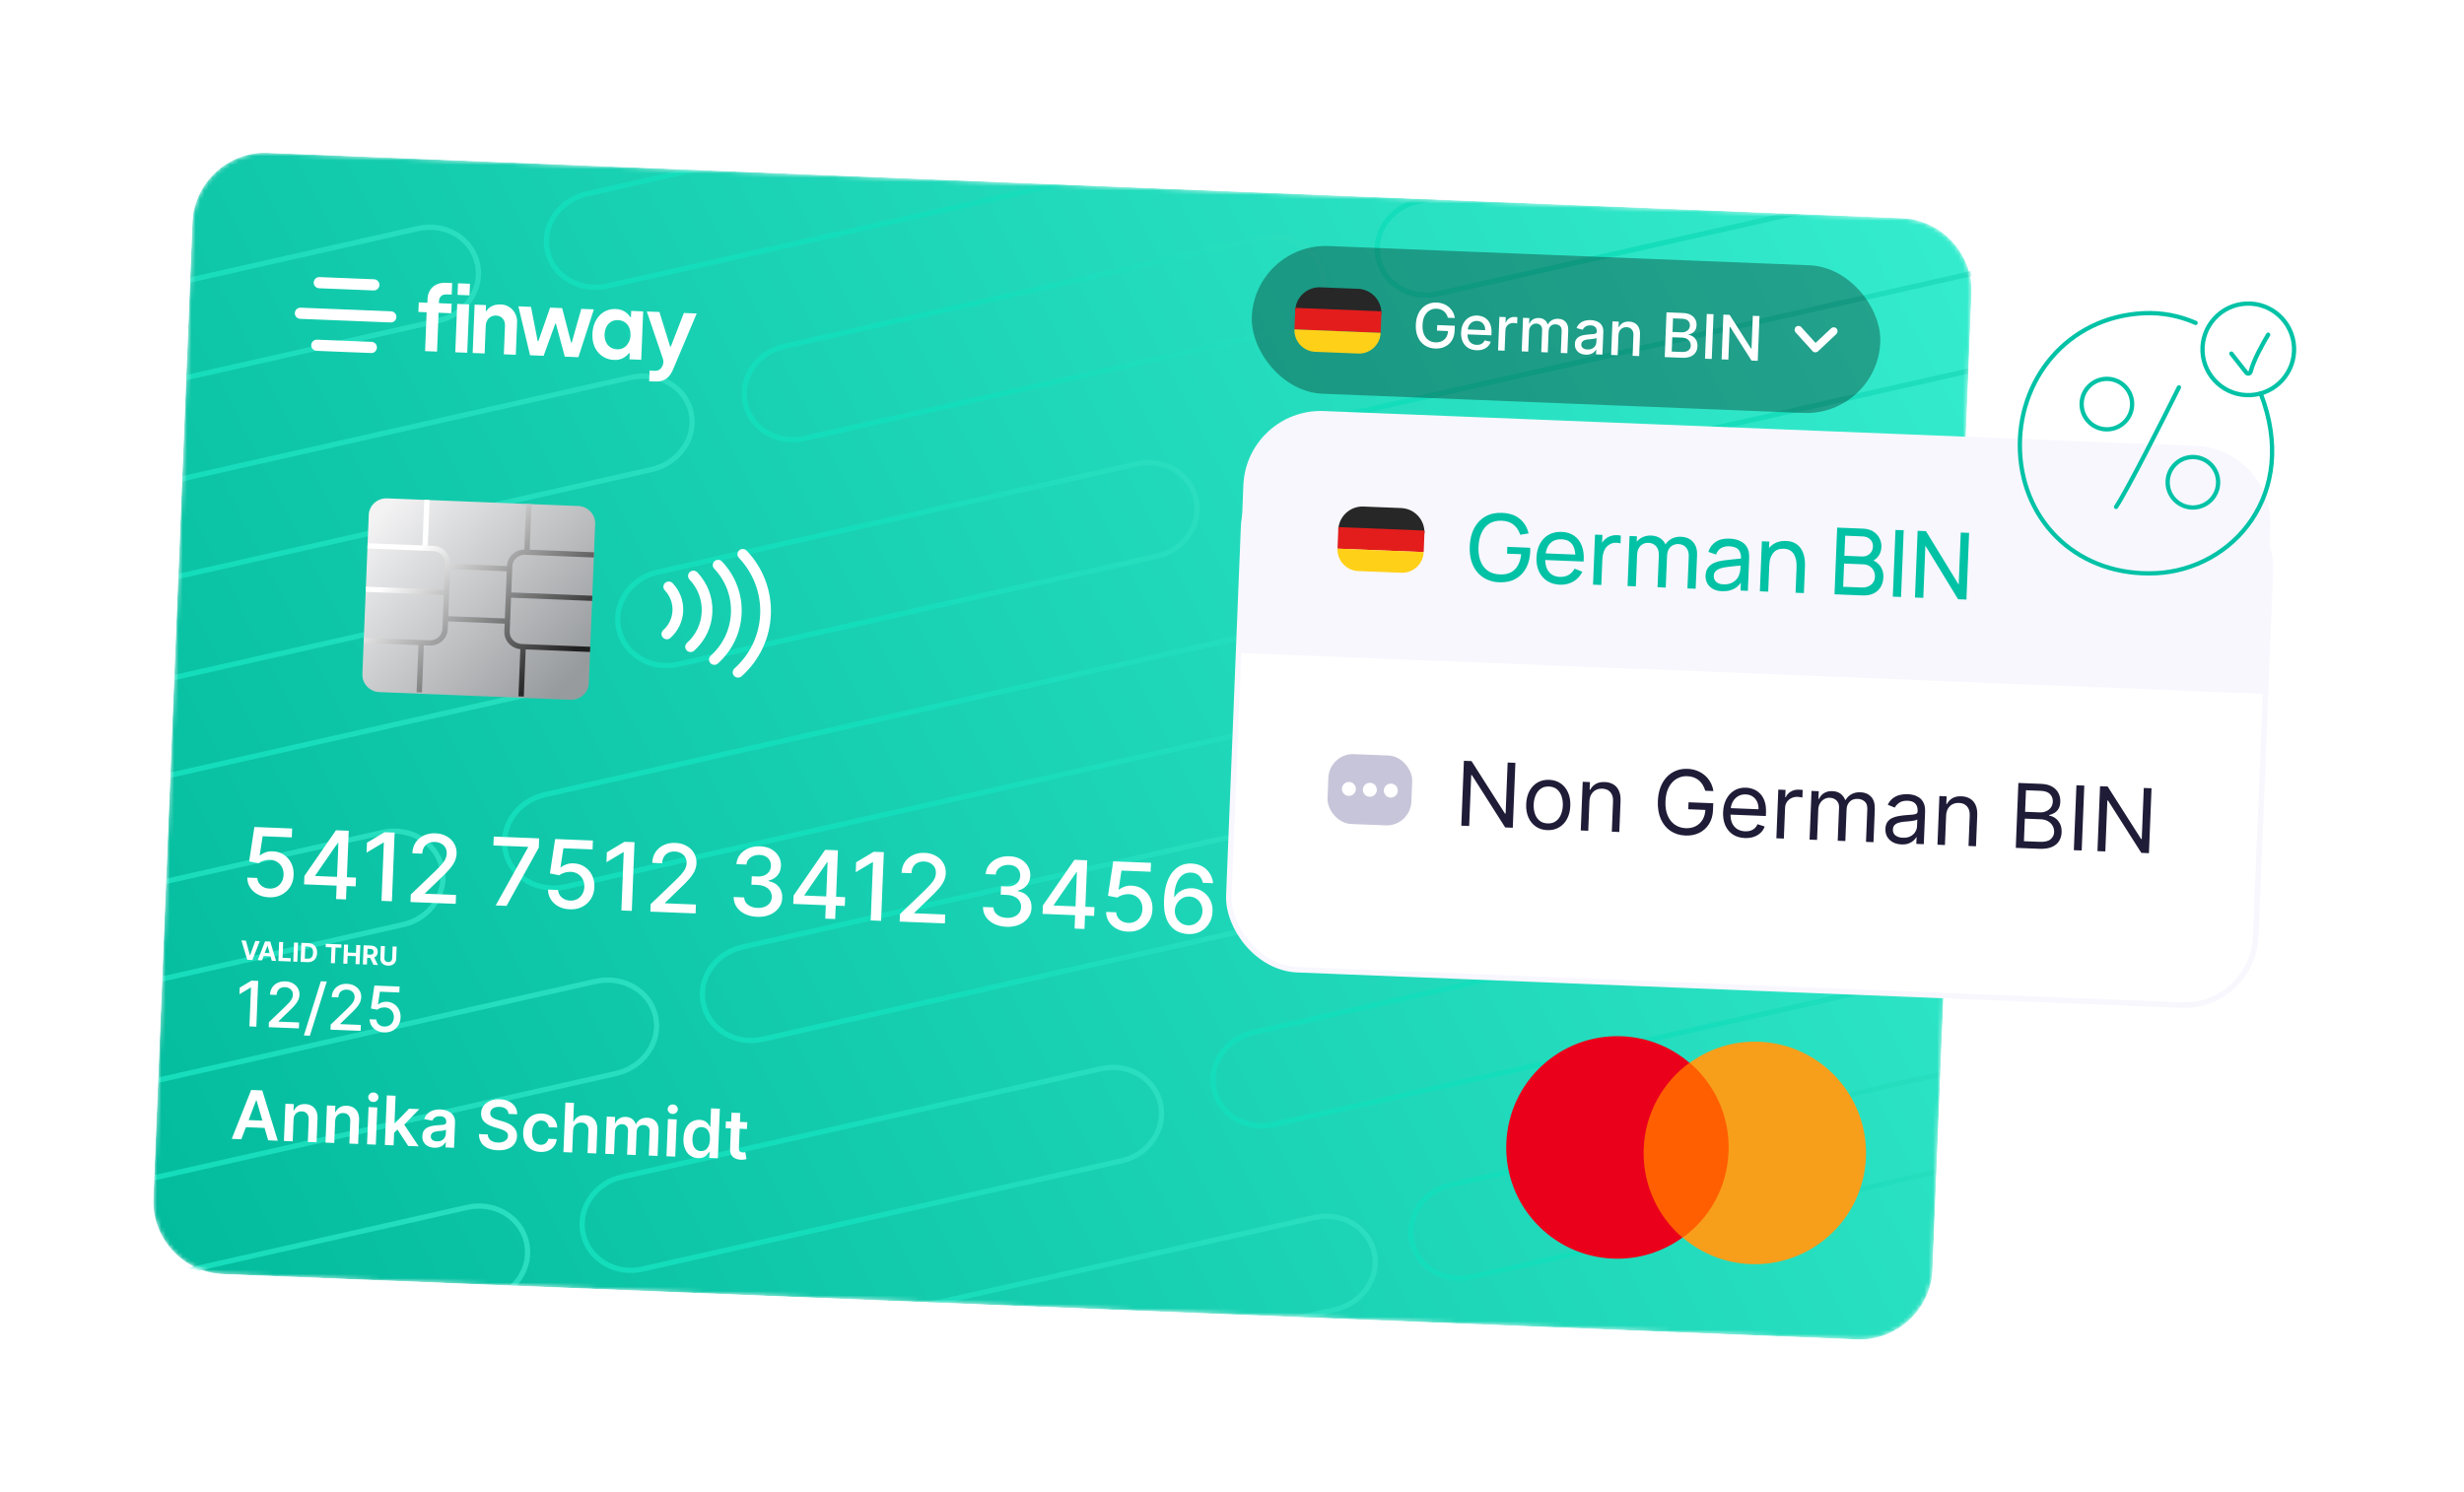 <svg width="573" height="347" viewBox="0 0 573 347" fill="none" xmlns="http://www.w3.org/2000/svg">
<g filter="url(#filter0_d_8461_64261)">
<g clip-path="url(#clip0_8461_64261)">
<mask id="mask0_8461_64261" style="mask-type:alpha" maskUnits="userSpaceOnUse" x="35" y="26" width="424" height="277">
<path d="M442.127 41.923L62.452 26.74C53.043 26.364 45.11 33.697 44.733 43.12L35.668 269.791C35.291 279.213 42.614 287.157 52.023 287.533L431.698 302.716C441.107 303.093 449.04 295.759 449.417 286.336L458.481 59.665C458.858 50.243 451.536 42.299 442.127 41.923Z" fill="white"/>
</mask>
<g mask="url(#mask0_8461_64261)">
<path d="M442.127 41.923L62.452 26.74C53.043 26.364 45.11 33.697 44.733 43.12L35.668 269.791C35.291 279.213 42.614 287.157 52.023 287.533L431.698 302.716C441.107 303.093 449.04 295.759 449.417 286.336L458.481 59.665C458.858 50.243 451.536 42.299 442.127 41.923Z" fill="url(#paint0_linear_8461_64261)"/>
<path d="M-48.642 261.713L138.434 219.449C144.843 218.001 151.118 221.621 152.449 227.535C153.781 233.448 149.665 239.416 143.256 240.864L-43.821 283.129C-50.23 284.577 -56.505 280.956 -57.836 275.043C-59.168 269.129 -55.052 263.161 -48.642 261.713Z" stroke="url(#paint1_linear_8461_64261)" stroke-width="1.22"/>
<path d="M-22.515 209.99L88.953 184.807C95.244 183.385 101.424 187.027 102.755 192.941C104.087 198.854 100.066 204.801 93.775 206.222L-17.694 231.405C-23.984 232.826 -30.164 229.185 -31.495 223.271C-32.827 217.357 -28.806 211.411 -22.515 209.99Z" stroke="url(#paint2_linear_8461_64261)" stroke-width="1.22"/>
<path d="M-2.826 297.185L108.643 272.002C114.934 270.581 121.113 274.223 122.444 280.136C123.776 286.05 119.756 291.996 113.465 293.417L1.996 318.6C-4.295 320.022 -10.474 316.38 -11.806 310.466C-13.137 304.553 -9.117 298.606 -2.826 297.185Z" stroke="url(#paint3_linear_8461_64261)" stroke-width="1.22"/>
<path d="M126.756 176.002L313.832 133.738C320.241 132.29 326.516 135.91 327.848 141.824C329.179 147.737 325.063 153.705 318.654 155.153L131.578 197.418C125.169 198.866 118.894 195.245 117.562 189.332C116.231 183.418 120.347 177.45 126.756 176.002Z" stroke="url(#paint4_linear_8461_64261)" stroke-width="1.22"/>
<path d="M152.882 124.275L264.351 99.092C270.642 97.671 276.821 101.312 278.153 107.226C279.484 113.14 275.464 119.086 269.173 120.507L157.704 145.69C151.413 147.111 145.234 143.47 143.902 137.556C142.571 131.642 146.591 125.696 152.882 124.275Z" stroke="url(#paint5_linear_8461_64261)" stroke-width="1.22"/>
<path d="M172.572 211.47L284.041 186.287C290.332 184.866 296.511 188.508 297.843 194.421C299.174 200.335 295.154 206.281 288.863 207.702L177.394 232.886C171.104 234.307 164.924 230.665 163.593 224.751C162.261 218.838 166.282 212.892 172.572 211.47Z" stroke="url(#paint6_linear_8461_64261)" stroke-width="1.22"/>
<path d="M-40.386 121.245L146.69 78.98C153.1 77.532 159.375 81.152 160.706 87.066C162.038 92.98 157.922 98.947 151.512 100.395L-35.564 142.66C-41.973 144.108 -48.248 140.488 -49.579 134.574C-50.911 128.66 -46.795 122.693 -40.386 121.245Z" stroke="url(#paint7_linear_8461_64261)" stroke-width="1.22"/>
<path d="M-14.262 69.521L97.206 44.338C103.497 42.917 109.676 46.559 111.008 52.472C112.34 58.386 108.319 64.332 102.028 65.753L-9.441 90.936C-15.731 92.358 -21.911 88.716 -23.242 82.802C-24.574 76.888 -20.553 70.942 -14.262 69.521Z" stroke="url(#paint8_linear_8461_64261)" stroke-width="1.22"/>
<path d="M5.43 156.713L116.899 131.529C123.19 130.108 129.369 133.75 130.7 139.664C132.032 145.577 128.012 151.523 121.721 152.944L10.252 178.128C3.961 179.549 -2.218 175.907 -3.55 169.994C-4.881 164.08 -0.861 158.134 5.43 156.713Z" stroke="url(#paint9_linear_8461_64261)" stroke-width="1.22"/>
<path d="M136.492 36.276L323.568 -5.989C329.978 -7.437 336.253 -3.817 337.584 2.097C338.916 8.011 334.799 13.979 328.39 15.427L141.314 57.691C134.905 59.139 128.63 55.519 127.298 49.605C125.967 43.692 130.083 37.724 136.492 36.276Z" stroke="url(#paint10_linear_8461_64261)" stroke-width="1.22"/>
<path d="M182.309 71.744L293.778 46.561C300.069 45.139 306.248 48.781 307.579 54.695C308.911 60.608 304.89 66.555 298.6 67.976L187.131 93.159C180.84 94.58 174.661 90.938 173.329 85.025C171.998 79.111 176.018 73.165 182.309 71.744Z" stroke="url(#paint11_linear_8461_64261)" stroke-width="1.22"/>
<path d="M118.474 316.651L305.55 274.386C311.959 272.938 318.234 276.558 319.566 282.472C320.897 288.386 316.781 294.353 310.372 295.801L123.296 338.066C116.887 339.514 110.611 335.894 109.28 329.98C107.948 324.067 112.065 318.099 118.474 316.651Z" stroke="url(#paint12_linear_8461_64261)" stroke-width="1.22"/>
<path d="M144.597 264.927L256.066 239.744C262.357 238.323 268.536 241.965 269.867 247.878C271.199 253.792 267.179 259.738 260.888 261.159L149.419 286.343C143.128 287.764 136.949 284.122 135.617 278.208C134.286 272.295 138.306 266.349 144.597 264.927Z" stroke="url(#paint13_linear_8461_64261)" stroke-width="1.22"/>
<path d="M291.521 231.295L478.597 189.031C485.006 187.583 491.281 191.203 492.612 197.117C493.944 203.03 489.828 208.998 483.419 210.446L296.343 252.711C289.933 254.159 283.658 250.538 282.327 244.625C280.995 238.711 285.111 232.743 291.521 231.295Z" stroke="url(#paint14_linear_8461_64261)" stroke-width="1.22"/>
<path d="M317.647 179.572L429.116 154.389C435.406 152.967 441.586 156.609 442.917 162.523C444.249 168.437 440.228 174.383 433.937 175.804L322.469 200.987C316.178 202.408 309.999 198.767 308.667 192.853C307.335 186.939 311.356 180.993 317.647 179.572Z" stroke="url(#paint15_linear_8461_64261)" stroke-width="1.22"/>
<path d="M337.336 266.767L448.805 241.584C455.096 240.163 461.275 243.805 462.607 249.718C463.938 255.632 459.918 261.578 453.627 262.999L342.158 288.182C335.867 289.604 329.688 285.962 328.356 280.048C327.025 274.135 331.045 268.189 337.336 266.767Z" stroke="url(#paint16_linear_8461_64261)" stroke-width="1.22"/>
<path d="M464.572 145.94L651.649 103.675C658.058 102.227 664.333 105.848 665.664 111.761C666.996 117.675 662.88 123.643 656.47 125.091L469.394 167.355C462.985 168.803 456.71 165.183 455.379 159.269C454.047 153.356 458.163 147.388 464.572 145.94Z" stroke="url(#paint17_linear_8461_64261)" stroke-width="1.22"/>
<path d="M303.368 89.842L490.444 47.578C496.854 46.13 503.129 49.75 504.46 55.663C505.792 61.577 501.675 67.545 495.266 68.993L308.19 111.257C301.781 112.705 295.506 109.085 294.174 103.172C292.843 97.258 296.959 91.29 303.368 89.842Z" stroke="url(#paint18_linear_8461_64261)" stroke-width="1.22"/>
<path d="M329.494 38.115L440.963 12.932C447.254 11.51 453.433 15.152 454.765 21.066C456.096 26.98 452.076 32.926 445.785 34.347L334.316 59.53C328.025 60.951 321.846 57.309 320.515 51.396C319.183 45.482 323.203 39.536 329.494 38.115Z" stroke="url(#paint19_linear_8461_64261)" stroke-width="1.22"/>
<path d="M349.184 125.31L460.653 100.127C466.943 98.706 473.123 102.348 474.454 108.261C475.786 114.175 471.765 120.121 465.475 121.542L354.006 146.725C347.715 148.147 341.536 144.505 340.204 138.591C338.873 132.678 342.893 126.731 349.184 125.31Z" stroke="url(#paint20_linear_8461_64261)" stroke-width="1.22"/>
</g>
<path d="M381.613 237.922L404.226 238.826L402.6 279.482L379.987 278.578L381.613 237.922Z" fill="#FF5F00"/>
<path d="M382.237 258.305C382.567 250.044 386.737 242.872 392.885 238.37C388.644 234.747 383.199 232.443 377.169 232.201C362.884 231.63 350.864 242.733 350.292 257.027C349.72 271.321 360.816 283.348 375.101 283.92C381.131 284.161 386.742 282.299 391.259 279.026C385.487 274.119 381.907 266.565 382.237 258.305Z" fill="#EB001B"/>
<path d="M433.921 260.37C433.35 274.664 421.33 285.767 407.044 285.195C401.014 284.954 395.57 282.65 391.329 279.027C397.548 274.527 401.646 267.353 401.976 259.092C402.307 250.832 398.723 243.35 392.955 238.371C397.471 235.098 403.082 233.236 409.112 233.477C423.398 234.048 434.49 246.147 433.921 260.37Z" fill="#F79E1B"/>
<path d="M102.068 61.703L102.085 61.267C102.125 60.262 102.731 59.621 103.865 59.666L105.04 59.714L105.148 57.022L103.706 56.964C101.249 56.865 99.521 58.321 99.426 60.697L99.39 61.596L97.386 61.516L97.297 63.741L99.213 63.817L98.852 72.853L101.632 72.964L101.993 63.928L104.944 64.046L105.033 61.822L102.068 61.703Z" fill="white"/>
<path d="M106.323 61.875L105.874 73.121L108.653 73.233L109.103 61.986L106.323 61.875Z" fill="white"/>
<path d="M119.245 63.297C118.512 62.461 117.451 61.988 116.341 62.001C114.821 61.94 113.658 62.623 113.116 63.523L112.969 63.517L113.024 62.147L110.371 62.041L109.921 73.287L112.7 73.398L112.957 66.967C113.015 65.533 114.018 64.524 115.366 64.578C116.65 64.629 117.487 65.585 117.433 66.955L117.167 73.591L119.947 73.702L120.242 66.322C120.328 65.22 119.969 64.13 119.245 63.297Z" fill="white"/>
<path d="M135.177 63.026L132.959 70.872L132.808 70.866L130.731 62.848L127.924 62.736L125.192 70.561L125.041 70.555L123.484 62.559L120.554 62.441L123.262 73.814L126.421 73.94L129.143 66.439L129.269 66.444L131.341 74.137L134.5 74.263L138.108 63.143L135.177 63.026Z" fill="white"/>
<path d="M146.786 63.495L146.728 64.95L146.577 64.944C145.849 63.791 144.587 63.087 143.225 63.074C141.784 62.972 140.375 63.531 139.396 64.593C138.39 65.669 137.841 67.083 137.771 68.837C137.701 70.59 138.136 72.019 139.075 73.134C140.014 74.242 141.389 74.885 142.84 74.893C143.678 74.957 144.514 74.743 145.219 74.284C145.624 74.021 145.985 73.694 146.288 73.317L146.439 73.323L146.382 74.757L149.119 74.866L149.569 63.62L146.786 63.495ZM145.694 71.547C145.126 72.163 144.308 72.487 143.473 72.426C141.676 72.355 140.512 70.956 140.594 68.921C140.675 66.886 141.948 65.565 143.723 65.636C145.499 65.707 146.706 67.085 146.623 69.162C146.614 70.04 146.284 70.884 145.695 71.533L145.694 71.547Z" fill="white"/>
<path d="M159.034 63.981L156.004 71.794L155.839 71.788L153.348 63.754L150.418 63.637L154.151 74.617C154.239 74.875 154.278 75.146 154.267 75.418C154.256 75.686 154.196 75.951 154.091 76.199C153.706 77.043 153.162 77.471 152.221 77.434L151.067 77.388L150.967 79.869L152.371 79.925C154.477 80.009 155.707 79.052 156.534 77.089L162.02 64.101L159.034 63.981Z" fill="white"/>
<path d="M109.288 57.189L106.509 57.078L106.401 59.767L109.181 59.878L109.288 57.189Z" fill="white"/>
<path d="M90.765 66.184L69.873 65.349C69.393 65.355 68.949 65.095 68.718 64.673C68.487 64.251 68.508 63.736 68.772 63.334C69.035 62.931 69.499 62.708 69.977 62.752L90.869 63.587C91.349 63.581 91.794 63.841 92.024 64.263C92.255 64.685 92.234 65.2 91.971 65.603C91.707 66.005 91.243 66.228 90.765 66.184Z" fill="white"/>
<path d="M86.371 73.298L73.684 72.79C73.204 72.796 72.759 72.536 72.528 72.114C72.298 71.692 72.318 71.177 72.582 70.775C72.846 70.373 73.309 70.149 73.788 70.193L86.474 70.7C87.163 70.764 87.681 71.356 87.653 72.048C87.626 72.74 87.062 73.289 86.371 73.298Z" fill="white"/>
<path d="M86.953 58.743L74.266 58.236C73.786 58.241 73.341 57.981 73.111 57.559C72.88 57.137 72.9 56.622 73.164 56.22C73.428 55.818 73.891 55.594 74.37 55.638L87.056 56.146C87.745 56.209 88.263 56.802 88.236 57.494C88.208 58.185 87.644 58.735 86.953 58.743Z" fill="white"/>
</g>
</g>
<path d="M62.565 208.697C61.588 208.657 60.717 208.435 59.952 208.03C59.192 207.619 58.594 207.074 58.158 206.396C57.721 205.717 57.505 204.953 57.507 204.104L59.847 204.198C59.877 204.886 60.158 205.463 60.692 205.927C61.225 206.391 61.877 206.638 62.647 206.669C63.26 206.693 63.809 206.575 64.293 206.313C64.783 206.046 65.173 205.668 65.463 205.18C65.759 204.692 65.92 204.128 65.945 203.489C65.971 202.839 65.854 202.253 65.594 201.732C65.333 201.212 64.962 200.796 64.48 200.485C64.002 200.174 63.447 200.004 62.813 199.973C62.329 199.954 61.84 200.017 61.344 200.164C60.849 200.311 60.445 200.514 60.133 200.772L57.938 200.356L59.157 192.343L67.939 192.694L67.856 194.761L61.079 194.49L60.393 198.939L60.487 198.943C60.811 198.653 61.234 198.418 61.757 198.236C62.285 198.054 62.846 197.974 63.438 197.998C64.411 198.037 65.267 198.303 66.008 198.796C66.754 199.29 67.329 199.945 67.734 200.763C68.144 201.577 68.326 202.5 68.279 203.535C68.243 204.57 67.972 205.483 67.466 206.276C66.966 207.068 66.29 207.682 65.44 208.116C64.595 208.546 63.636 208.739 62.565 208.697ZM70.711 205.679L70.789 203.729L78.127 193.102L79.663 193.163L79.549 196.033L78.574 195.994L73.324 203.612L73.319 203.737L82.78 204.115L82.698 206.158L70.711 205.679ZM78.159 209.101L78.307 205.389L78.359 204.5L78.813 193.129L81.098 193.221L80.46 209.193L78.159 209.101ZM91.775 193.648L91.137 209.62L88.719 209.524L89.261 195.969L89.168 195.965L85.246 198.308L85.338 195.999L89.428 193.554L91.775 193.648ZM95.457 209.793L95.527 208.046L101.156 202.662C101.758 202.077 102.255 201.563 102.647 201.121C103.045 200.673 103.346 200.245 103.55 199.837C103.754 199.428 103.865 198.99 103.884 198.522C103.905 197.992 103.799 197.529 103.564 197.134C103.331 196.734 103.002 196.422 102.579 196.197C102.156 195.966 101.674 195.84 101.133 195.818C100.561 195.796 100.057 195.893 99.621 196.11C99.186 196.326 98.845 196.644 98.599 197.061C98.353 197.478 98.219 197.973 98.196 198.544L95.895 198.452C95.934 197.48 96.192 196.639 96.668 195.929C97.144 195.219 97.781 194.679 98.576 194.31C99.373 193.936 100.267 193.768 101.26 193.808C102.264 193.848 103.14 194.084 103.888 194.515C104.642 194.941 105.221 195.505 105.625 196.209C106.029 196.907 106.214 197.686 106.18 198.543C106.156 199.136 106.021 199.711 105.775 200.269C105.534 200.827 105.126 201.444 104.553 202.119C103.979 202.788 103.186 203.598 102.174 204.547L98.867 207.742L98.863 207.859L106.053 208.147L105.971 210.214L95.457 209.793ZM115.277 210.586L122.801 197.076L122.806 196.959L114.741 196.636L114.824 194.569L125.384 194.992L125.299 197.129L117.796 210.686L115.277 210.586ZM132.507 211.493C131.529 211.454 130.658 211.232 129.893 210.826C129.133 210.416 128.536 209.871 128.099 209.192C127.663 208.514 127.446 207.75 127.449 206.901L129.788 206.995C129.818 207.683 130.1 208.26 130.633 208.724C131.167 209.187 131.818 209.435 132.588 209.466C133.201 209.49 133.75 209.372 134.235 209.11C134.724 208.843 135.115 208.465 135.405 207.977C135.7 207.489 135.861 206.925 135.887 206.285C135.913 205.635 135.795 205.05 135.535 204.529C135.275 204.009 134.903 203.593 134.421 203.282C133.944 202.971 133.388 202.8 132.754 202.77C132.27 202.751 131.781 202.814 131.286 202.961C130.79 203.108 130.386 203.311 130.074 203.569L127.88 203.153L129.099 195.14L137.881 195.491L137.798 197.558L131.02 197.287L130.335 201.736L130.428 201.739C130.752 201.45 131.176 201.215 131.699 201.033C132.227 200.851 132.787 200.771 133.38 200.795C134.352 200.834 135.209 201.1 135.949 201.593C136.695 202.086 137.27 202.742 137.675 203.56C138.085 204.374 138.267 205.297 138.22 206.332C138.184 207.367 137.913 208.28 137.408 209.073C136.907 209.865 136.232 210.478 135.381 210.913C134.536 211.343 133.578 211.536 132.507 211.493ZM147.561 195.878L146.923 211.851L144.505 211.755L145.047 198.199L144.953 198.196L141.032 200.539L141.124 198.23L145.214 195.785L147.561 195.878ZM151.243 212.024L151.313 210.277L156.942 204.893C157.543 204.308 158.04 203.794 158.433 203.352C158.831 202.904 159.132 202.476 159.336 202.067C159.54 201.659 159.651 201.221 159.67 200.753C159.691 200.222 159.584 199.76 159.35 199.365C159.116 198.965 158.788 198.653 158.364 198.427C157.941 198.197 157.46 198.071 156.919 198.049C156.347 198.026 155.843 198.123 155.407 198.34C154.972 198.557 154.631 198.874 154.385 199.292C154.139 199.709 154.005 200.203 153.982 200.775L151.681 200.683C151.72 199.711 151.978 198.87 152.454 198.16C152.93 197.45 153.566 196.91 154.362 196.541C155.158 196.167 156.053 195.999 157.046 196.039C158.05 196.079 158.925 196.315 159.674 196.746C160.427 197.171 161.006 197.736 161.411 198.44C161.815 199.138 162 199.916 161.966 200.774C161.942 201.367 161.807 201.942 161.561 202.5C161.32 203.058 160.912 203.675 160.338 204.349C159.765 205.019 158.972 205.829 157.96 206.778L154.653 209.973L154.648 210.09L161.839 210.378L161.757 212.444L151.243 212.024ZM176.077 213.236C175.006 213.193 174.057 212.97 173.229 212.567C172.407 212.165 171.764 211.626 171.302 210.951C170.845 210.272 170.615 209.497 170.613 208.627L173.062 208.725C173.075 209.199 173.217 209.617 173.489 209.976C173.766 210.331 174.135 210.612 174.596 210.817C175.056 211.023 175.572 211.138 176.144 211.161C176.773 211.186 177.334 211.099 177.826 210.9C178.324 210.701 178.718 210.412 179.009 210.033C179.301 209.649 179.457 209.2 179.477 208.685C179.499 208.149 179.38 207.673 179.12 207.257C178.867 206.835 178.482 206.497 177.966 206.242C177.455 205.987 176.831 205.845 176.093 205.815L174.743 205.761L174.822 203.796L176.171 203.85C176.764 203.874 177.288 203.788 177.744 203.593C178.205 203.397 178.57 203.115 178.84 202.746C179.11 202.371 179.256 201.927 179.276 201.412C179.296 200.918 179.201 200.484 178.992 200.112C178.789 199.734 178.488 199.433 178.091 199.208C177.699 198.984 177.23 198.862 176.684 198.84C176.164 198.819 175.674 198.896 175.214 199.07C174.759 199.239 174.385 199.495 174.09 199.837C173.795 200.175 173.627 200.587 173.587 201.075L171.255 200.982C171.316 200.12 171.601 199.371 172.11 198.735C172.625 198.099 173.291 197.613 174.106 197.276C174.922 196.939 175.818 196.79 176.796 196.829C177.82 196.87 178.696 197.105 179.423 197.535C180.156 197.96 180.712 198.511 181.091 199.188C181.476 199.865 181.65 200.595 181.613 201.38C181.582 202.275 181.303 203.024 180.773 203.628C180.249 204.232 179.567 204.624 178.726 204.804L178.721 204.928C179.776 205.132 180.58 205.586 181.135 206.29C181.696 206.995 181.953 207.852 181.908 208.86C181.878 209.739 181.602 210.517 181.08 211.194C180.563 211.871 179.873 212.393 179.01 212.759C178.146 213.121 177.169 213.279 176.077 213.236ZM184.47 210.228L184.548 208.278L191.886 197.651L193.423 197.712L193.308 200.582L192.333 200.544L187.083 208.161L187.079 208.286L196.539 208.664L196.457 210.707L184.47 210.228ZM191.918 213.651L192.067 209.938L192.118 209.05L192.572 197.678L194.858 197.77L194.219 213.743L191.918 213.651ZM205.535 198.197L204.896 214.17L202.478 214.073L203.02 200.518L202.927 200.514L199.005 202.857L199.098 200.548L203.187 198.103L205.535 198.197ZM209.217 214.342L209.287 212.595L214.915 207.212C215.517 206.626 216.014 206.112 216.407 205.67C216.805 205.222 217.106 204.794 217.309 204.386C217.513 203.977 217.625 203.539 217.643 203.071C217.664 202.541 217.558 202.078 217.324 201.683C217.09 201.284 216.761 200.971 216.338 200.746C215.915 200.515 215.433 200.389 214.892 200.368C214.32 200.345 213.816 200.442 213.381 200.659C212.945 200.876 212.604 201.193 212.358 201.61C212.113 202.027 211.978 202.522 211.955 203.094L209.655 203.002C209.694 202.029 209.951 201.188 210.427 200.478C210.904 199.768 211.54 199.228 212.336 198.859C213.132 198.485 214.026 198.318 215.02 198.357C216.023 198.397 216.899 198.633 217.647 199.064C218.401 199.49 218.98 200.055 219.384 200.758C219.788 201.457 219.973 202.235 219.939 203.093C219.915 203.685 219.78 204.261 219.534 204.818C219.293 205.376 218.886 205.993 218.312 206.668C217.738 207.337 216.946 208.147 215.934 209.096L212.627 212.291L212.622 212.408L219.813 212.696L219.73 214.763L209.217 214.342ZM234.05 215.554C232.979 215.511 232.03 215.288 231.202 214.886C230.38 214.483 229.738 213.944 229.275 213.27C228.818 212.59 228.589 211.815 228.587 210.945L231.036 211.043C231.048 211.518 231.19 211.935 231.462 212.295C231.74 212.65 232.109 212.93 232.569 213.136C233.03 213.342 233.546 213.456 234.118 213.479C234.747 213.504 235.308 213.417 235.8 213.218C236.297 213.019 236.692 212.73 236.983 212.351C237.274 211.967 237.43 211.518 237.451 211.003C237.472 210.468 237.353 209.991 237.094 209.575C236.84 209.153 236.455 208.815 235.939 208.56C235.429 208.305 234.804 208.163 234.066 208.134L232.717 208.08L232.795 206.114L234.145 206.168C234.737 206.192 235.262 206.106 235.717 205.911C236.178 205.716 236.543 205.434 236.813 205.064C237.084 204.69 237.229 204.245 237.25 203.73C237.269 203.236 237.175 202.803 236.966 202.43C236.762 202.052 236.462 201.751 236.064 201.527C235.672 201.303 235.203 201.18 234.657 201.158C234.137 201.137 233.647 201.214 233.187 201.388C232.733 201.558 232.358 201.813 232.063 202.156C231.768 202.493 231.601 202.905 231.561 203.393L229.229 203.3C229.289 202.438 229.574 201.689 230.084 201.053C230.599 200.418 231.264 199.931 232.08 199.594C232.895 199.257 233.792 199.108 234.769 199.147C235.793 199.188 236.669 199.424 237.397 199.854C238.13 200.279 238.686 200.83 239.065 201.506C239.449 202.183 239.623 202.914 239.587 203.699C239.556 204.593 239.276 205.342 238.747 205.946C238.223 206.55 237.54 206.942 236.7 207.122L236.695 207.247C237.749 207.45 238.554 207.904 239.109 208.609C239.669 209.313 239.927 210.17 239.881 211.178C239.851 212.057 239.575 212.835 239.053 213.512C238.537 214.189 237.847 214.711 236.983 215.078C236.12 215.439 235.142 215.598 234.05 215.554ZM242.443 212.546L242.521 210.597L249.86 199.969L251.396 200.031L251.281 202.901L250.306 202.862L245.057 210.479L245.052 210.604L254.512 210.982L254.431 213.026L242.443 212.546ZM249.892 215.969L250.04 212.256L250.091 211.368L250.546 199.997L252.831 200.088L252.192 216.061L249.892 215.969ZM262.287 216.683C261.31 216.644 260.439 216.422 259.674 216.016C258.914 215.606 258.316 215.061 257.88 214.382C257.444 213.703 257.227 212.94 257.229 212.091L259.569 212.184C259.599 212.873 259.881 213.449 260.414 213.913C260.948 214.377 261.599 214.625 262.369 214.655C262.982 214.68 263.531 214.561 264.015 214.3C264.505 214.033 264.895 213.655 265.186 213.167C265.481 212.679 265.642 212.115 265.667 211.475C265.693 210.825 265.576 210.24 265.316 209.719C265.055 209.198 264.684 208.783 264.202 208.472C263.725 208.161 263.169 207.99 262.535 207.96C262.051 207.94 261.562 208.004 261.066 208.151C260.571 208.298 260.167 208.5 259.855 208.759L257.661 208.343L258.879 200.33L267.661 200.681L267.579 202.748L260.801 202.477L260.115 206.926L260.209 206.929C260.533 206.64 260.957 206.405 261.479 206.222C262.007 206.04 262.568 205.961 263.161 205.985C264.133 206.024 264.989 206.29 265.73 206.783C266.476 207.276 267.051 207.932 267.456 208.75C267.866 209.563 268.048 210.487 268.001 211.522C267.965 212.557 267.694 213.47 267.188 214.262C266.688 215.055 266.013 215.668 265.162 216.103C264.317 216.533 263.359 216.726 262.287 216.683ZM276.211 217.24C275.499 217.201 274.802 217.043 274.121 216.766C273.444 216.489 272.837 216.048 272.299 215.443C271.761 214.838 271.342 214.038 271.044 213.042C270.75 212.046 270.633 210.812 270.692 209.34C270.747 207.947 270.935 206.715 271.253 205.645C271.577 204.574 272.017 203.678 272.572 202.955C273.127 202.228 273.784 201.684 274.543 201.323C275.302 200.963 276.145 200.802 277.07 200.839C278.022 200.877 278.859 201.098 279.582 201.502C280.306 201.905 280.883 202.447 281.314 203.125C281.75 203.804 282.014 204.567 282.105 205.415L279.726 205.319C279.592 204.647 279.294 204.091 278.832 203.651C278.371 203.211 277.755 202.975 276.986 202.944C275.816 202.898 274.883 203.371 274.187 204.364C273.496 205.357 273.112 206.76 273.034 208.575L273.151 208.58C273.445 208.138 273.798 207.767 274.212 207.466C274.63 207.16 275.092 206.931 275.598 206.779C276.11 206.623 276.644 206.555 277.2 206.578C278.125 206.615 278.953 206.874 279.684 207.357C280.42 207.834 280.996 208.477 281.411 209.285C281.827 210.093 282.014 211.007 281.974 212.026C281.933 213.045 281.665 213.959 281.169 214.767C280.678 215.575 280.007 216.205 279.156 216.655C278.305 217.1 277.323 217.295 276.211 217.24ZM276.284 215.212C276.898 215.237 277.452 215.108 277.948 214.825C278.444 214.543 278.842 214.153 279.143 213.655C279.444 213.156 279.607 212.593 279.633 211.963C279.657 211.35 279.542 210.785 279.286 210.27C279.036 209.755 278.678 209.34 278.211 209.024C277.75 208.709 277.215 208.539 276.607 208.515C276.144 208.496 275.712 208.567 275.309 208.728C274.912 208.89 274.559 209.12 274.251 209.42C273.942 209.72 273.693 210.07 273.506 210.469C273.323 210.862 273.223 211.283 273.205 211.73C273.181 212.328 273.297 212.887 273.552 213.408C273.812 213.928 274.178 214.354 274.649 214.686C275.126 215.012 275.671 215.187 276.284 215.212Z" fill="white"/>
<path d="M60.041 228.137L59.615 238.785L58.003 238.721L58.365 229.684L58.302 229.681L55.688 231.243L55.75 229.704L58.476 228.074L60.041 228.137ZM62.496 238.9L62.542 237.736L66.295 234.146C66.696 233.756 67.027 233.414 67.289 233.119C67.554 232.82 67.755 232.535 67.891 232.263C68.027 231.99 68.101 231.698 68.113 231.386C68.127 231.033 68.056 230.724 67.9 230.461C67.744 230.194 67.525 229.986 67.243 229.836C66.961 229.682 66.64 229.598 66.279 229.584C65.898 229.569 65.562 229.633 65.272 229.778C64.981 229.922 64.754 230.134 64.59 230.412C64.426 230.69 64.337 231.02 64.322 231.401L62.788 231.34C62.814 230.692 62.985 230.131 63.303 229.657C63.62 229.184 64.044 228.824 64.575 228.578C65.106 228.329 65.702 228.217 66.364 228.244C67.033 228.27 67.617 228.427 68.116 228.715C68.618 228.999 69.004 229.375 69.274 229.844C69.543 230.31 69.667 230.829 69.644 231.4C69.628 231.796 69.538 232.179 69.374 232.551C69.213 232.923 68.942 233.334 68.559 233.784C68.177 234.23 67.648 234.77 66.974 235.403L64.769 237.533L64.766 237.611L69.56 237.803L69.505 239.181L62.496 238.9ZM75.997 228.275L72.056 240.887L70.668 240.831L74.609 228.219L75.997 228.275ZM76.852 239.474L76.898 238.31L80.651 234.721C81.052 234.33 81.383 233.988 81.645 233.693C81.91 233.394 82.111 233.109 82.247 232.837C82.382 232.564 82.457 232.272 82.469 231.96C82.483 231.607 82.412 231.298 82.256 231.035C82.1 230.769 81.881 230.56 81.599 230.41C81.317 230.256 80.996 230.172 80.635 230.158C80.254 230.143 79.918 230.207 79.627 230.352C79.337 230.497 79.11 230.708 78.946 230.986C78.782 231.264 78.692 231.594 78.677 231.975L77.143 231.914C77.169 231.266 77.341 230.705 77.659 230.232C77.976 229.758 78.4 229.398 78.931 229.152C79.462 228.903 80.058 228.791 80.72 228.818C81.389 228.844 81.973 229.001 82.472 229.289C82.974 229.573 83.36 229.949 83.63 230.418C83.899 230.884 84.022 231.403 84 231.975C83.984 232.37 83.894 232.753 83.73 233.125C83.569 233.497 83.297 233.908 82.915 234.358C82.532 234.804 82.004 235.344 81.329 235.977L79.125 238.107L79.122 238.185L83.915 238.377L83.86 239.755L76.852 239.474ZM89.34 240.12C88.688 240.094 88.108 239.945 87.597 239.675C87.091 239.401 86.693 239.038 86.402 238.586C86.111 238.133 85.966 237.624 85.968 237.058L87.528 237.12C87.548 237.579 87.735 237.964 88.091 238.273C88.447 238.582 88.881 238.747 89.394 238.768C89.803 238.784 90.169 238.705 90.492 238.53C90.819 238.353 91.079 238.101 91.272 237.775C91.469 237.45 91.576 237.074 91.593 236.648C91.611 236.214 91.532 235.824 91.359 235.477C91.185 235.13 90.938 234.852 90.616 234.645C90.298 234.438 89.928 234.324 89.505 234.304C89.183 234.291 88.856 234.333 88.526 234.431C88.196 234.529 87.926 234.664 87.718 234.837L86.255 234.559L87.068 229.217L92.922 229.451L92.867 230.829L88.349 230.649L87.892 233.614L87.954 233.617C88.17 233.424 88.453 233.267 88.801 233.146C89.153 233.024 89.527 232.972 89.922 232.987C90.57 233.013 91.141 233.191 91.635 233.519C92.132 233.848 92.516 234.285 92.785 234.831C93.059 235.373 93.18 235.989 93.149 236.679C93.125 237.368 92.944 237.977 92.607 238.506C92.274 239.034 91.823 239.443 91.256 239.733C90.693 240.019 90.054 240.148 89.34 240.12Z" fill="white"/>
<path d="M56.12 264.968L53.889 264.879L58.411 253.505L60.991 253.608L64.597 265.307L62.366 265.218L59.652 255.924L59.562 255.921L56.12 264.968ZM56.374 260.448L62.457 260.691L62.39 262.369L56.306 262.126L56.374 260.448ZM68.268 260.376L68.065 265.445L66.026 265.364L66.372 256.712L68.321 256.79L68.262 258.26L68.364 258.264C68.582 257.788 68.915 257.415 69.362 257.147C69.812 256.88 70.361 256.759 71.007 256.784C71.604 256.808 72.119 256.957 72.552 257.23C72.988 257.503 73.319 257.887 73.544 258.381C73.772 258.875 73.871 259.468 73.839 260.159L73.619 265.668L71.58 265.586L71.788 260.393C71.811 259.814 71.679 259.356 71.391 259.017C71.108 258.679 70.703 258.499 70.177 258.478C69.821 258.463 69.5 258.53 69.216 258.676C68.936 258.819 68.711 259.034 68.541 259.321C68.376 259.607 68.285 259.959 68.268 260.376ZM77.934 260.763L77.731 265.832L75.692 265.75L76.038 257.099L77.987 257.176L77.928 258.647L78.029 258.651C78.248 258.174 78.581 257.802 79.028 257.534C79.478 257.266 80.027 257.145 80.672 257.171C81.27 257.195 81.785 257.343 82.218 257.616C82.654 257.89 82.985 258.273 83.21 258.768C83.438 259.262 83.537 259.854 83.505 260.545L83.285 266.054L81.246 265.973L81.454 260.779C81.477 260.201 81.344 259.742 81.057 259.404C80.774 259.065 80.369 258.885 79.843 258.864C79.487 258.85 79.166 258.916 78.882 259.063C78.602 259.206 78.377 259.421 78.207 259.707C78.041 259.994 77.95 260.346 77.934 260.763ZM85.358 266.137L85.704 257.485L87.743 257.567L87.397 266.219L85.358 266.137ZM86.778 256.298C86.455 256.285 86.181 256.167 85.957 255.944C85.733 255.717 85.627 255.451 85.639 255.147C85.652 254.839 85.778 254.583 86.02 254.378C86.261 254.169 86.544 254.072 86.867 254.084C87.193 254.097 87.467 254.218 87.687 254.444C87.911 254.668 88.017 254.933 88.005 255.241C87.993 255.546 87.866 255.802 87.624 256.01C87.387 256.215 87.105 256.311 86.778 256.298ZM91.461 263.662L91.554 261.2L91.88 261.213L95.129 257.862L97.511 257.957L93.516 262.063L93.094 262.046L91.461 263.662ZM89.494 266.302L89.955 254.766L91.994 254.848L91.533 266.384L89.494 266.302ZM94.924 266.52L92.265 262.47L93.697 261.088L97.363 266.617L94.924 266.52ZM101.007 266.938C100.459 266.916 99.969 266.798 99.537 266.586C99.11 266.369 98.776 266.062 98.536 265.665C98.3 265.269 98.193 264.787 98.216 264.22C98.235 263.731 98.342 263.331 98.535 263.019C98.728 262.707 98.984 262.462 99.303 262.283C99.623 262.104 99.979 261.973 100.374 261.891C100.772 261.806 101.183 261.749 101.605 261.72C102.114 261.688 102.527 261.658 102.844 261.629C103.161 261.596 103.393 261.538 103.539 261.454C103.69 261.366 103.769 261.224 103.776 261.029L103.778 260.995C103.795 260.571 103.682 260.237 103.44 259.994C103.198 259.751 102.84 259.62 102.367 259.601C101.867 259.581 101.467 259.674 101.165 259.881C100.867 260.087 100.662 260.336 100.548 260.629L98.655 260.282C98.827 259.763 99.092 259.333 99.452 258.994C99.811 258.651 100.244 258.401 100.751 258.245C101.258 258.084 101.813 258.016 102.418 258.041C102.835 258.057 103.248 258.123 103.657 258.237C104.066 258.351 104.437 258.528 104.77 258.767C105.102 259.002 105.365 259.315 105.556 259.706C105.751 260.098 105.837 260.581 105.814 261.155L105.582 266.946L103.622 266.867L103.67 265.679L103.602 265.676C103.468 265.912 103.285 266.13 103.051 266.331C102.821 266.529 102.535 266.685 102.192 266.799C101.853 266.909 101.458 266.956 101.007 266.938ZM101.596 265.461C102.006 265.477 102.364 265.41 102.671 265.261C102.978 265.108 103.217 264.899 103.39 264.635C103.566 264.371 103.66 264.08 103.673 263.761L103.714 262.741C103.648 262.791 103.537 262.836 103.381 262.875C103.229 262.914 103.059 262.946 102.869 262.973C102.68 262.999 102.493 263.022 102.308 263.04C102.123 263.059 101.963 263.076 101.827 263.089C101.521 263.118 101.246 263.175 101.002 263.259C100.758 263.343 100.563 263.467 100.417 263.631C100.272 263.79 100.194 264.002 100.183 264.264C100.168 264.64 100.294 264.929 100.56 265.131C100.827 265.334 101.172 265.444 101.596 265.461ZM118.261 259.075C118.228 258.581 118.022 258.189 117.642 257.899C117.266 257.609 116.769 257.452 116.149 257.428C115.713 257.41 115.337 257.461 115.02 257.58C114.703 257.699 114.458 257.868 114.283 258.086C114.109 258.305 114.014 258.559 113.999 258.848C113.99 259.088 114.036 259.299 114.137 259.48C114.243 259.661 114.389 259.817 114.576 259.949C114.762 260.076 114.971 260.186 115.2 260.278C115.43 260.37 115.661 260.449 115.896 260.515L116.966 260.828C117.398 260.947 117.811 261.101 118.206 261.29C118.605 261.479 118.958 261.711 119.267 261.987C119.58 262.262 119.822 262.59 119.995 262.969C120.168 263.348 120.244 263.788 120.225 264.287C120.197 264.963 120.001 265.551 119.635 266.052C119.269 266.549 118.754 266.929 118.089 267.192C117.428 267.451 116.635 267.563 115.711 267.526C114.814 267.49 114.04 267.32 113.39 267.015C112.744 266.711 112.246 266.285 111.896 265.737C111.549 265.189 111.376 264.531 111.377 263.764L113.433 263.846C113.446 264.249 113.557 264.589 113.764 264.864C113.971 265.139 114.247 265.35 114.591 265.495C114.939 265.641 115.33 265.722 115.766 265.739C116.22 265.758 116.621 265.706 116.968 265.584C117.319 265.459 117.597 265.279 117.802 265.042C118.007 264.802 118.118 264.517 118.135 264.187C118.144 263.886 118.065 263.635 117.9 263.433C117.736 263.227 117.5 263.052 117.194 262.908C116.891 262.76 116.535 262.626 116.127 262.504L114.828 262.114C113.887 261.832 113.151 261.432 112.619 260.914C112.091 260.393 111.843 259.719 111.876 258.893C111.903 258.213 112.111 257.625 112.499 257.129C112.892 256.633 113.413 256.257 114.062 256.001C114.712 255.741 115.441 255.628 116.248 255.66C117.067 255.693 117.778 255.864 118.383 256.174C118.991 256.48 119.461 256.892 119.794 257.41C120.127 257.923 120.286 258.505 120.272 259.155L118.261 259.075ZM125.635 267.917C124.771 267.882 124.037 267.663 123.433 267.259C122.832 266.855 122.378 266.312 122.071 265.63C121.767 264.945 121.633 264.165 121.668 263.29C121.703 262.411 121.903 261.643 122.268 260.984C122.633 260.321 123.131 259.815 123.762 259.464C124.396 259.109 125.136 258.949 125.981 258.983C126.683 259.011 127.3 259.165 127.83 259.446C128.364 259.723 128.783 260.103 129.088 260.585C129.392 261.064 129.554 261.616 129.574 262.241L127.625 262.163C127.563 261.743 127.389 261.388 127.104 261.098C126.822 260.805 126.435 260.648 125.943 260.629C125.527 260.612 125.156 260.71 124.832 260.923C124.507 261.132 124.249 261.441 124.055 261.851C123.866 262.261 123.76 262.757 123.736 263.339C123.713 263.928 123.779 264.439 123.935 264.87C124.091 265.298 124.32 265.632 124.622 265.874C124.929 266.111 125.294 266.239 125.718 266.256C126.019 266.268 126.29 266.222 126.531 266.119C126.776 266.012 126.983 265.853 127.153 265.642C127.324 265.431 127.445 265.17 127.518 264.861L129.466 264.939C129.393 265.549 129.191 266.084 128.861 266.545C128.53 267.002 128.091 267.353 127.543 267.598C126.996 267.84 126.36 267.946 125.635 267.917ZM133.264 262.975L133.062 268.045L131.023 267.963L131.484 256.427L133.478 256.507L133.304 260.861L133.405 260.865C133.627 260.385 133.956 260.013 134.392 259.748C134.831 259.48 135.382 259.359 136.043 259.385C136.643 259.409 137.162 259.556 137.599 259.825C138.036 260.095 138.367 260.477 138.591 260.971C138.82 261.465 138.92 262.062 138.892 262.76L138.672 268.269L136.633 268.187L136.84 262.994C136.864 262.412 136.732 261.953 136.444 261.619C136.161 261.28 135.75 261.1 135.213 261.078C134.853 261.064 134.527 261.13 134.235 261.276C133.947 261.419 133.717 261.634 133.543 261.92C133.374 262.207 133.281 262.558 133.264 262.975ZM140.75 268.352L141.096 259.7L143.045 259.778L142.986 261.248L143.088 261.252C143.288 260.764 143.602 260.389 144.03 260.128C144.458 259.863 144.961 259.742 145.539 259.765C146.125 259.788 146.613 259.951 147.004 260.252C147.398 260.55 147.668 260.947 147.814 261.441L147.904 261.445C148.115 260.972 148.453 260.602 148.919 260.335C149.388 260.064 149.937 259.941 150.564 259.966C151.36 259.998 152 260.275 152.483 260.799C152.966 261.322 153.188 262.066 153.149 263.031L152.917 268.839L150.872 268.757L151.092 263.265C151.113 262.728 150.986 262.33 150.711 262.071C150.436 261.808 150.091 261.668 149.678 261.651C149.186 261.632 148.795 261.77 148.505 262.067C148.219 262.36 148.066 262.751 148.047 263.239L147.831 268.635L145.831 268.555L146.054 262.979C146.072 262.532 145.951 262.17 145.691 261.892C145.435 261.615 145.091 261.468 144.66 261.451C144.367 261.439 144.097 261.503 143.851 261.644C143.605 261.781 143.405 261.981 143.251 262.246C143.098 262.507 143.014 262.816 143 263.173L142.789 268.434L140.75 268.352ZM154.986 268.921L155.332 260.269L157.371 260.351L157.025 269.003L154.986 268.921ZM156.406 259.082C156.083 259.07 155.809 258.951 155.585 258.728C155.361 258.501 155.255 258.235 155.267 257.931C155.28 257.623 155.406 257.367 155.648 257.162C155.889 256.954 156.172 256.856 156.494 256.869C156.821 256.882 157.095 257.002 157.315 257.229C157.539 257.452 157.645 257.718 157.633 258.026C157.621 258.33 157.494 258.586 157.252 258.795C157.015 259 156.733 259.096 156.406 259.082ZM162.326 269.367C161.646 269.34 161.045 269.141 160.522 268.77C159.999 268.4 159.595 267.876 159.31 267.199C159.025 266.522 158.901 265.708 158.939 264.758C158.978 263.797 159.168 262.992 159.51 262.343C159.855 261.692 160.306 261.207 160.86 260.891C161.414 260.571 162.024 260.424 162.688 260.451C163.195 260.471 163.609 260.574 163.928 260.76C164.248 260.942 164.499 261.157 164.681 261.405C164.863 261.649 165.003 261.879 165.099 262.093L165.184 262.096L165.356 257.782L167.401 257.863L166.94 269.399L164.935 269.319L164.989 267.956L164.865 267.951C164.752 268.157 164.591 268.375 164.382 268.603C164.174 268.828 163.903 269.017 163.57 269.169C163.236 269.321 162.822 269.387 162.326 269.367ZM162.962 267.717C163.394 267.734 163.766 267.633 164.08 267.412C164.394 267.188 164.638 266.868 164.812 266.454C164.987 266.04 165.085 265.553 165.108 264.993C165.13 264.434 165.071 263.944 164.929 263.525C164.792 263.106 164.576 262.775 164.281 262.534C163.989 262.293 163.624 262.164 163.185 262.146C162.73 262.128 162.346 262.231 162.033 262.456C161.719 262.68 161.477 262.998 161.306 263.408C161.136 263.819 161.04 264.293 161.018 264.83C160.997 265.37 161.054 265.856 161.191 266.287C161.332 266.713 161.55 267.055 161.844 267.311C162.143 267.564 162.515 267.699 162.962 267.717ZM173.779 261.007L173.716 262.584L168.742 262.385L168.805 260.808L173.779 261.007ZM170.116 258.784L172.155 258.866L171.83 266.988C171.819 267.263 171.852 267.475 171.929 267.624C172.01 267.77 172.118 267.873 172.255 267.931C172.392 267.989 172.545 268.021 172.714 268.028C172.842 268.033 172.958 268.028 173.064 268.014C173.174 267.999 173.257 267.986 173.314 267.973L173.594 269.581C173.484 269.614 173.326 269.649 173.122 269.686C172.921 269.723 172.676 269.74 172.386 269.736C171.875 269.73 171.418 269.635 171.015 269.45C170.613 269.26 170.299 268.981 170.073 268.611C169.851 268.241 169.752 267.785 169.778 267.245L170.116 258.784Z" fill="white"/>
<path d="M57.179 218.762L58.116 222.176L58.157 222.178L59.367 218.85L60.407 218.891L58.7 223.267L57.491 223.219L56.136 218.72L57.179 218.762ZM60.938 223.356L59.933 223.316L61.642 218.941L62.851 218.989L64.203 223.487L63.198 223.447L62.223 219.979L62.189 219.978L60.938 223.356ZM60.945 221.61L63.319 221.705L63.29 222.437L60.916 222.342L60.945 221.61ZM64.737 223.508L64.914 219.071L65.853 219.109L65.706 222.772L67.608 222.848L67.577 223.622L64.737 223.508ZM69.314 219.247L69.136 223.684L68.198 223.647L68.376 219.21L69.314 219.247ZM71.481 223.778L69.908 223.715L70.086 219.278L71.672 219.342C72.118 219.359 72.499 219.464 72.814 219.654C73.129 219.843 73.366 220.107 73.526 220.444C73.688 220.782 73.759 221.181 73.741 221.642C73.722 222.104 73.619 222.498 73.431 222.823C73.244 223.148 72.985 223.393 72.653 223.558C72.322 223.723 71.932 223.796 71.481 223.778ZM70.879 222.949L71.474 222.973C71.752 222.984 71.987 222.944 72.18 222.853C72.375 222.761 72.524 222.613 72.627 222.409C72.733 222.203 72.792 221.935 72.805 221.605C72.818 221.277 72.78 221.007 72.692 220.795C72.605 220.583 72.469 220.424 72.284 220.319C72.098 220.213 71.867 220.154 71.59 220.143L70.992 220.119L70.879 222.949ZM75.736 220.279L75.767 219.505L79.411 219.651L79.38 220.425L78.022 220.37L77.875 224.034L76.948 223.997L77.095 220.333L75.736 220.279ZM79.834 224.112L80.011 219.675L80.949 219.713L80.876 221.543L82.781 221.619L82.854 219.789L83.79 219.826L83.612 224.263L82.676 224.226L82.75 222.393L80.845 222.317L80.772 224.15L79.834 224.112ZM84.386 224.294L84.563 219.857L86.314 219.927C86.649 219.941 86.932 220.012 87.164 220.141C87.398 220.269 87.572 220.445 87.688 220.668C87.805 220.889 87.858 221.147 87.846 221.44C87.834 221.735 87.76 221.986 87.625 222.193C87.489 222.399 87.299 222.553 87.053 222.656C86.809 222.759 86.516 222.804 86.175 222.79L85.003 222.743L85.033 221.989L86.054 222.03C86.233 222.037 86.382 222.019 86.503 221.974C86.623 221.93 86.714 221.86 86.776 221.764C86.839 221.668 86.874 221.547 86.879 221.401C86.885 221.254 86.861 221.129 86.806 221.025C86.752 220.922 86.666 220.842 86.548 220.785C86.432 220.727 86.284 220.694 86.103 220.687L85.47 220.662L85.324 224.332L84.386 224.294ZM86.862 222.371L87.884 224.434L86.849 224.393L85.851 222.33L86.862 222.371ZM91.307 220.127L92.245 220.164L92.13 223.046C92.117 223.369 92.028 223.649 91.864 223.886C91.701 224.122 91.479 224.303 91.198 224.428C90.917 224.551 90.593 224.605 90.226 224.591C89.858 224.576 89.538 224.496 89.268 224.35C88.997 224.204 88.79 224.006 88.647 223.757C88.504 223.508 88.439 223.222 88.451 222.899L88.567 220.017L89.505 220.055L89.393 222.856C89.386 223.025 89.417 223.177 89.485 223.311C89.555 223.445 89.656 223.553 89.789 223.633C89.922 223.714 90.079 223.758 90.259 223.765C90.441 223.772 90.601 223.741 90.738 223.671C90.877 223.602 90.986 223.503 91.064 223.374C91.145 223.246 91.188 223.097 91.195 222.928L91.307 220.127Z" fill="white"/>
<path d="M134.451 117.683L90.03 115.907C87.757 115.816 85.843 117.542 85.754 119.761L84.274 156.785C84.185 159.004 85.955 160.877 88.228 160.968L132.649 162.744C134.921 162.835 136.836 161.11 136.924 158.89L138.405 121.867C138.494 119.647 136.723 117.774 134.451 117.683Z" fill="url(#paint21_linear_8461_64261)"/>
<path d="M84.612 148.316L99.853 148.926C101.466 148.99 102.813 147.802 102.873 146.284L103.483 131.043C103.543 129.525 102.296 128.233 100.683 128.168L85.442 127.559L85.491 126.341L100.732 126.95C103.028 127.042 104.817 128.897 104.73 131.093L104.12 146.334C104.032 148.53 102.1 150.236 99.805 150.144L84.564 149.534L84.612 148.316ZM98.558 150.094L98.119 161.055L96.872 161.005L97.311 150.044L98.558 150.094ZM122.25 151.041L121.812 162.002L120.565 161.952L121.003 150.991L122.25 151.041ZM99.909 116.298L99.485 126.899L100.732 126.95C103.028 127.042 104.817 128.897 104.73 131.093L104.728 131.128L117.891 131.655L117.892 131.619C117.977 129.512 119.759 127.857 121.93 127.807L122.355 117.195L123.602 117.245L123.178 127.847L138.142 128.446L138.093 129.664L122.159 129.027C120.547 128.963 119.2 130.151 119.139 131.669L118.894 137.794L137.738 138.548L137.689 139.765L118.846 139.012L118.53 146.91C118.472 148.365 119.615 149.612 121.13 149.77L121.329 149.785L137.263 150.422L137.214 151.64L121.28 151.003C118.985 150.911 117.195 149.056 117.283 146.86L117.355 145.051L104.192 144.525L104.12 146.334C104.032 148.53 102.1 150.236 99.805 150.144L84.564 149.534L84.612 148.316L99.853 148.926C101.466 148.99 102.813 147.802 102.873 146.284L103.188 138.386L85.038 137.66L85.087 136.442L103.237 137.168L103.483 131.043C103.543 129.525 102.296 128.233 100.683 128.168L85.442 127.559L85.491 126.341L98.238 126.85L98.662 116.248L99.909 116.298ZM117.842 132.873L104.679 132.346L104.241 143.307L117.404 143.834L117.842 132.873Z" fill="url(#paint22_linear_8461_64261)"/>
<g clip-path="url(#clip1_8461_64261)">
<path fill-rule="evenodd" clip-rule="evenodd" d="M172.099 128.232C172.478 127.89 173.072 127.912 173.425 128.285C177.21 132.286 179.176 137.481 178.959 142.911C178.742 148.341 176.368 153.361 172.275 157.049C172.085 157.22 171.84 157.3 171.601 157.29C171.361 157.281 171.125 157.182 170.949 156.996C170.597 156.623 170.62 156.044 171.001 155.701C174.725 152.345 176.886 147.777 177.083 142.836C177.281 137.896 175.492 133.169 172.047 129.527C171.695 129.155 171.718 128.575 172.099 128.232ZM166.357 130.754C166.737 130.412 167.33 130.433 167.683 130.807C170.746 134.045 172.336 138.246 172.161 142.639C171.985 147.032 170.064 151.093 166.753 154.076C166.562 154.248 166.318 154.328 166.079 154.318C165.838 154.309 165.603 154.21 165.427 154.023C165.075 153.651 165.098 153.072 165.478 152.729C168.422 150.077 170.129 146.467 170.285 142.564C170.441 138.661 169.028 134.926 166.305 132.048C165.953 131.676 165.977 131.097 166.357 130.754ZM160.564 134.57C160.212 134.197 160.235 133.618 160.615 133.275C160.995 132.933 161.588 132.954 161.941 133.328C164.281 135.8 165.496 139.011 165.361 142.367C165.227 145.722 163.76 148.825 161.231 151.104C161.04 151.276 160.796 151.355 160.557 151.346C160.316 151.336 160.081 151.237 159.905 151.051C159.553 150.679 159.576 150.099 159.956 149.756C162.118 147.809 163.371 145.158 163.486 142.292C163.601 139.425 162.563 136.683 160.564 134.57ZM154.878 135.797C154.497 136.14 154.474 136.719 154.826 137.091C156.103 138.44 156.765 140.191 156.692 142.02C156.619 143.849 155.819 145.541 154.438 146.784C154.058 147.127 154.035 147.707 154.387 148.079C154.563 148.265 154.798 148.364 155.039 148.374C155.278 148.383 155.522 148.303 155.713 148.132C157.461 146.558 158.475 144.414 158.568 142.095C158.66 139.776 157.821 137.559 156.204 135.85C155.851 135.476 155.257 135.455 154.878 135.797Z" fill="white"/>
<path d="M173.425 128.285L173.203 128.495L173.203 128.495L173.425 128.285ZM172.099 128.232L171.895 128.005L171.895 128.005L172.099 128.232ZM172.275 157.049L172.07 156.822L172.07 156.822L172.275 157.049ZM170.949 156.996L170.727 157.205L170.727 157.205L170.949 156.996ZM171.001 155.701L170.796 155.474L170.796 155.474L171.001 155.701ZM172.047 129.527L171.825 129.737L171.825 129.737L172.047 129.527ZM167.683 130.807L167.461 131.016L167.461 131.016L167.683 130.807ZM166.357 130.754L166.153 130.527L166.153 130.527L166.357 130.754ZM166.753 154.076L166.548 153.85L166.548 153.85L166.753 154.076ZM165.427 154.023L165.205 154.233L165.205 154.233L165.427 154.023ZM165.478 152.729L165.274 152.502L165.274 152.502L165.478 152.729ZM166.305 132.048L166.084 132.258L166.084 132.258L166.305 132.048ZM160.615 133.275L160.82 133.502L160.82 133.502L160.615 133.275ZM160.564 134.57L160.342 134.779L160.342 134.78L160.564 134.57ZM161.941 133.328L161.72 133.538L161.72 133.538L161.941 133.328ZM161.231 151.104L161.026 150.877L161.026 150.877L161.231 151.104ZM159.905 151.051L160.126 150.841L160.126 150.841L159.905 151.051ZM159.956 149.756L159.752 149.529L159.752 149.53L159.956 149.756ZM154.826 137.091L154.604 137.301L154.604 137.301L154.826 137.091ZM154.878 135.797L155.082 136.023L155.082 136.023L154.878 135.797ZM154.438 146.784L154.234 146.557L154.234 146.557L154.438 146.784ZM154.387 148.079L154.165 148.289L154.165 148.289L154.387 148.079ZM155.713 148.132L155.508 147.905L155.508 147.905L155.713 148.132ZM156.204 135.85L155.982 136.059L155.982 136.059L156.204 135.85ZM173.647 128.075C173.179 127.581 172.397 127.553 171.895 128.005L172.303 128.459C172.56 128.227 172.964 128.242 173.203 128.495L173.647 128.075ZM179.264 142.923C179.484 137.409 177.488 132.135 173.647 128.075L173.203 128.495C176.933 132.437 178.867 137.552 178.654 142.899L179.264 142.923ZM172.479 157.276C176.632 153.534 179.043 148.436 179.264 142.923L178.654 142.899C178.44 148.245 176.103 153.189 172.07 156.822L172.479 157.276ZM171.589 157.595C171.903 157.608 172.227 157.503 172.479 157.275L172.07 156.822C171.943 156.937 171.777 156.992 171.613 156.985L171.589 157.595ZM170.727 157.205C170.961 157.452 171.273 157.583 171.589 157.595L171.613 156.985C171.448 156.979 171.289 156.911 171.171 156.786L170.727 157.205ZM170.796 155.474C170.288 155.932 170.257 156.709 170.727 157.205L171.171 156.786C170.936 156.538 170.952 156.156 171.205 155.928L170.796 155.474ZM176.778 142.824C176.584 147.681 174.461 152.172 170.796 155.474L171.205 155.928C174.99 152.518 177.187 147.872 177.388 142.848L176.778 142.824ZM171.825 129.737C175.215 133.32 176.972 137.967 176.778 142.824L177.388 142.848C177.589 137.824 175.77 133.018 172.269 129.317L171.825 129.737ZM171.895 128.005C171.387 128.463 171.356 129.24 171.825 129.737L172.269 129.317C172.035 129.069 172.05 128.687 172.303 128.459L171.895 128.005ZM167.905 130.597C167.438 130.102 166.655 130.074 166.153 130.527L166.562 130.98C166.818 130.749 167.223 130.764 167.461 131.016L167.905 130.597ZM172.466 142.651C172.645 138.174 171.023 133.894 167.905 130.597L167.461 131.016C170.468 134.195 172.028 138.317 171.856 142.627L172.466 142.651ZM166.957 154.303C170.328 151.266 172.287 147.128 172.466 142.651L171.856 142.627C171.683 146.937 169.799 150.921 166.548 153.85L166.957 154.303ZM166.067 154.623C166.381 154.636 166.704 154.531 166.957 154.303L166.548 153.85C166.42 153.965 166.255 154.02 166.091 154.013L166.067 154.623ZM165.205 154.233C165.438 154.48 165.751 154.611 166.067 154.623L166.091 154.013C165.926 154.007 165.767 153.939 165.649 153.814L165.205 154.233ZM165.274 152.502C164.766 152.96 164.735 153.736 165.205 154.233L165.649 153.814C165.414 153.566 165.43 153.184 165.683 152.955L165.274 152.502ZM169.98 142.552C169.827 146.372 168.157 149.904 165.274 152.502L165.683 152.955C168.686 150.25 170.431 146.563 170.59 142.576L169.98 142.552ZM166.084 132.258C168.75 135.077 170.133 138.732 169.98 142.552L170.59 142.576C170.75 138.589 169.305 134.775 166.527 131.839L166.084 132.258ZM166.153 130.527C165.645 130.985 165.614 131.761 166.084 132.258L166.527 131.839C166.293 131.591 166.308 131.209 166.562 130.98L166.153 130.527ZM160.411 133.048C159.903 133.506 159.872 134.283 160.342 134.779L160.785 134.36C160.551 134.112 160.567 133.73 160.82 133.502L160.411 133.048ZM162.163 133.118C161.696 132.624 160.913 132.596 160.411 133.048L160.82 133.502C161.076 133.27 161.481 133.285 161.72 133.538L162.163 133.118ZM165.666 142.379C165.804 138.94 164.559 135.649 162.163 133.118L161.72 133.538C164.004 135.951 165.187 139.082 165.056 142.355L165.666 142.379ZM161.435 151.331C164.025 148.998 165.529 145.818 165.666 142.379L165.056 142.355C164.925 145.626 163.496 148.653 161.026 150.877L161.435 151.331ZM160.545 151.651C160.859 151.663 161.182 151.559 161.435 151.331L161.026 150.877C160.898 150.993 160.733 151.047 160.569 151.041L160.545 151.651ZM159.683 151.261C159.916 151.508 160.229 151.638 160.545 151.651L160.569 151.041C160.404 151.034 160.245 150.967 160.126 150.841L159.683 151.261ZM159.752 149.53C159.244 149.987 159.213 150.764 159.683 151.261L160.126 150.841C159.892 150.594 159.907 150.211 160.161 149.983L159.752 149.53ZM163.181 142.28C163.07 145.062 161.854 147.637 159.752 149.529L160.161 149.983C162.383 147.982 163.673 145.254 163.791 142.304L163.181 142.28ZM160.342 134.78C162.286 136.834 163.292 139.496 163.181 142.28L163.791 142.304C163.909 139.353 162.84 136.532 160.785 134.36L160.342 134.78ZM155.048 136.882C154.814 136.634 154.829 136.252 155.082 136.023L154.673 135.57C154.166 136.028 154.134 136.804 154.604 137.301L155.048 136.882ZM156.997 142.032C157.074 140.12 156.38 138.289 155.048 136.882L154.604 137.301C155.825 138.591 156.457 140.263 156.387 142.008L156.997 142.032ZM154.643 147.011C156.083 145.714 156.921 143.945 156.997 142.032L156.387 142.008C156.317 143.753 155.554 145.369 154.234 146.557L154.643 147.011ZM154.609 147.869C154.374 147.621 154.39 147.239 154.643 147.011L154.234 146.557C153.726 147.015 153.695 147.792 154.165 148.289L154.609 147.869ZM155.051 148.069C154.886 148.062 154.727 147.995 154.609 147.869L154.165 148.289C154.398 148.536 154.711 148.666 155.027 148.679L155.051 148.069ZM155.508 147.905C155.38 148.02 155.215 148.075 155.051 148.069L155.027 148.679C155.341 148.691 155.664 148.586 155.917 148.359L155.508 147.905ZM158.263 142.083C158.173 144.318 157.196 146.385 155.508 147.905L155.917 148.359C157.725 146.73 158.777 144.51 158.873 142.107L158.263 142.083ZM155.982 136.059C157.543 137.71 158.352 139.848 158.263 142.083L158.873 142.107C158.969 139.705 158.098 137.408 156.426 135.64L155.982 136.059ZM155.082 136.023C155.339 135.792 155.743 135.807 155.982 136.059L156.426 135.64C155.958 135.145 155.175 135.117 154.673 135.57L155.082 136.023Z" fill="white"/>
</g>
<rect x="291.792" y="56.535" width="146.272" height="34.379" rx="17.19" transform="rotate(2.29 291.792 56.535)" fill="black" fill-opacity="0.31"/>
<path d="M301.199 72.234C301.324 69.121 303.948 66.699 307.061 66.823L315.828 67.174C318.94 67.298 321.363 69.922 321.238 73.035V73.035L301.199 72.234V72.234Z" fill="#272727"/>
<rect x="301.225" y="71.606" width="20.055" height="5.014" transform="rotate(2.29 301.225 71.606)" fill="#E31D1C"/>
<path d="M301.024 76.613L321.063 77.415V77.415C320.952 80.181 318.62 82.335 315.853 82.224L305.834 81.823C303.067 81.713 300.914 79.38 301.024 76.613V76.613Z" fill="#FFD018"/>
<path d="M336.704 73.904C336.618 73.591 336.497 73.31 336.341 73.059C336.188 72.805 336.001 72.588 335.781 72.406C335.561 72.22 335.308 72.076 335.02 71.973C334.735 71.87 334.42 71.811 334.075 71.798C333.489 71.774 332.954 71.904 332.471 72.187C331.988 72.469 331.597 72.897 331.3 73.469C331.005 74.037 330.841 74.742 330.808 75.582C330.774 76.426 330.883 77.144 331.134 77.738C331.385 78.332 331.743 78.789 332.209 79.11C332.675 79.431 333.213 79.603 333.823 79.628C334.389 79.65 334.886 79.555 335.316 79.341C335.748 79.128 336.088 78.816 336.336 78.404C336.586 77.99 336.723 77.497 336.746 76.924L337.15 77.017L334.171 76.898L334.223 75.602L338.315 75.765L338.267 76.949C338.232 77.824 338.016 78.575 337.617 79.204C337.222 79.83 336.691 80.304 336.023 80.627C335.358 80.95 334.606 81.095 333.765 81.061C332.823 81.023 332.005 80.773 331.311 80.311C330.62 79.849 330.092 79.212 329.728 78.4C329.363 77.584 329.203 76.628 329.247 75.53C329.28 74.7 329.425 73.959 329.682 73.307C329.939 72.656 330.285 72.108 330.72 71.663C331.159 71.216 331.666 70.882 332.242 70.66C332.821 70.436 333.448 70.337 334.122 70.364C334.684 70.386 335.205 70.49 335.683 70.676C336.164 70.861 336.588 71.114 336.955 71.434C337.326 71.755 337.629 72.13 337.862 72.56C338.097 72.987 338.248 73.456 338.315 73.968L336.704 73.904ZM343.332 81.459C342.563 81.428 341.907 81.237 341.364 80.886C340.825 80.532 340.417 80.049 340.139 79.437C339.865 78.822 339.744 78.11 339.777 77.3C339.809 76.5 339.986 75.801 340.309 75.203C340.635 74.606 341.074 74.146 341.626 73.826C342.182 73.505 342.823 73.359 343.548 73.388C343.988 73.406 344.412 73.496 344.82 73.658C345.228 73.82 345.589 74.064 345.906 74.389C346.222 74.713 346.465 75.129 346.635 75.635C346.805 76.137 346.876 76.742 346.847 77.45L346.826 77.989L340.62 77.741L340.665 76.602L345.382 76.791C345.398 76.391 345.331 76.034 345.18 75.719C345.03 75.401 344.811 75.146 344.524 74.954C344.24 74.763 343.901 74.66 343.508 74.644C343.081 74.627 342.704 74.717 342.377 74.914C342.054 75.109 341.799 75.37 341.612 75.698C341.43 76.024 341.331 76.381 341.315 76.771L341.279 77.66C341.259 78.182 341.332 78.63 341.501 79.003C341.672 79.376 341.92 79.666 342.245 79.873C342.569 80.076 342.954 80.186 343.397 80.204C343.685 80.216 343.95 80.185 344.19 80.114C344.431 80.038 344.641 79.921 344.82 79.762C345 79.603 345.14 79.403 345.241 79.163L346.669 79.48C346.537 79.899 346.316 80.261 346.005 80.568C345.697 80.871 345.316 81.102 344.862 81.26C344.411 81.415 343.901 81.482 343.332 81.459ZM348.374 81.503L348.686 73.695L350.155 73.754L350.106 74.994L350.187 74.998C350.346 74.583 350.61 74.263 350.979 74.037C351.351 73.807 351.766 73.701 352.224 73.72C352.318 73.724 352.43 73.731 352.559 73.743C352.691 73.755 352.794 73.768 352.868 73.781L352.81 75.235C352.749 75.216 352.642 75.192 352.486 75.166C352.332 75.136 352.176 75.118 352.02 75.112C351.661 75.097 351.338 75.161 351.05 75.302C350.767 75.44 350.538 75.64 350.365 75.901C350.191 76.159 350.098 76.457 350.085 76.796L349.894 81.564L348.374 81.503ZM353.867 81.722L354.18 73.915L355.638 73.974L355.588 75.244L355.684 75.248C355.864 74.824 356.143 74.499 356.522 74.273C356.902 74.044 357.349 73.94 357.864 73.961C358.385 73.981 358.818 74.121 359.16 74.379C359.506 74.637 359.756 74.983 359.908 75.417L359.989 75.42C360.192 75.011 360.502 74.691 360.919 74.46C361.335 74.225 361.825 74.119 362.387 74.141C363.096 74.17 363.664 74.415 364.094 74.877C364.527 75.339 364.726 76.017 364.69 76.911L364.48 82.147L362.961 82.086L363.164 76.993C363.185 76.464 363.057 76.076 362.778 75.827C362.5 75.578 362.16 75.446 361.761 75.43C361.266 75.41 360.875 75.547 360.588 75.841C360.302 76.132 360.149 76.514 360.13 76.989L359.931 81.965L358.417 81.904L358.624 76.715C358.641 76.291 358.522 75.945 358.268 75.677C358.014 75.409 357.676 75.267 357.252 75.25C356.964 75.238 356.695 75.304 356.445 75.447C356.198 75.586 355.995 75.787 355.835 76.048C355.679 76.31 355.594 76.617 355.58 76.97L355.387 81.783L353.867 81.722ZM368.782 82.492C368.288 82.472 367.844 82.363 367.452 82.164C367.059 81.961 366.753 81.679 366.533 81.318C366.317 80.956 366.219 80.519 366.24 80.008C366.257 79.567 366.356 79.208 366.537 78.93C366.718 78.652 366.956 78.436 367.25 78.281C367.545 78.127 367.872 78.014 368.231 77.944C368.59 77.874 368.956 77.824 369.327 77.794C369.796 77.759 370.178 77.73 370.471 77.708C370.763 77.682 370.978 77.631 371.113 77.555C371.248 77.479 371.32 77.35 371.327 77.167L371.329 77.131C371.346 76.687 371.235 76.338 370.994 76.084C370.756 75.83 370.392 75.694 369.9 75.674C369.389 75.653 368.981 75.751 368.677 75.966C368.377 76.178 368.165 76.419 368.042 76.689L366.627 76.307C366.815 75.839 367.078 75.466 367.415 75.188C367.755 74.906 368.142 74.708 368.574 74.593C369.006 74.474 369.458 74.424 369.929 74.443C370.241 74.456 370.57 74.506 370.916 74.595C371.265 74.68 371.589 74.825 371.886 75.031C372.187 75.236 372.428 75.522 372.61 75.889C372.792 76.253 372.872 76.719 372.85 77.289L372.642 82.473L371.158 82.414L371.201 81.346L371.14 81.344C371.034 81.537 370.878 81.724 370.674 81.906C370.47 82.088 370.211 82.235 369.898 82.348C369.585 82.461 369.213 82.509 368.782 82.492ZM369.162 81.285C369.582 81.302 369.944 81.233 370.249 81.079C370.557 80.925 370.795 80.718 370.961 80.456C371.131 80.191 371.223 79.905 371.235 79.597L371.275 78.59C371.219 78.642 371.112 78.689 370.954 78.73C370.8 78.768 370.624 78.8 370.426 78.826C370.228 78.849 370.035 78.87 369.848 78.889C369.661 78.906 369.504 78.92 369.378 78.932C369.082 78.957 368.81 79.009 368.562 79.087C368.318 79.166 368.12 79.285 367.968 79.445C367.819 79.602 367.739 79.816 367.728 80.088C367.713 80.464 367.841 80.754 368.111 80.958C368.381 81.159 368.731 81.268 369.162 81.285ZM376.372 77.979L376.186 82.615L374.666 82.554L374.979 74.747L376.437 74.805L376.387 76.076L376.483 76.08C376.679 75.674 376.974 75.353 377.367 75.117C377.763 74.882 378.254 74.776 378.841 74.799C379.373 74.821 379.834 74.951 380.225 75.191C380.616 75.427 380.913 75.768 381.116 76.214C381.318 76.66 381.407 77.205 381.381 77.849L381.183 82.815L379.663 82.754L379.854 77.971C379.877 77.405 379.747 76.957 379.465 76.627C379.183 76.293 378.785 76.116 378.269 76.095C377.917 76.081 377.601 76.145 377.32 76.286C377.043 76.428 376.819 76.643 376.648 76.931C376.48 77.217 376.388 77.566 376.372 77.979ZM387.131 83.053L387.547 72.643L391.359 72.795C392.098 72.825 392.705 72.971 393.18 73.235C393.654 73.495 394.004 73.836 394.228 74.259C394.452 74.679 394.554 75.146 394.533 75.661C394.516 76.095 394.422 76.458 394.251 76.749C394.08 77.038 393.857 77.267 393.582 77.436C393.31 77.601 393.014 77.718 392.692 77.787L392.688 77.888C393.033 77.919 393.366 78.045 393.686 78.264C394.01 78.481 394.273 78.782 394.475 79.166C394.677 79.551 394.767 80.013 394.745 80.552C394.724 81.084 394.579 81.557 394.312 81.97C394.048 82.38 393.651 82.699 393.123 82.926C392.595 83.149 391.927 83.244 391.121 83.212L387.131 83.053ZM388.755 81.768L391.022 81.859C391.775 81.889 392.319 81.765 392.656 81.487C392.993 81.208 393.17 80.85 393.188 80.413C393.201 80.085 393.13 79.78 392.975 79.499C392.82 79.218 392.591 78.989 392.289 78.814C391.991 78.64 391.632 78.544 391.212 78.527L388.889 78.434L388.755 81.768ZM388.938 77.209L391.042 77.293C391.394 77.307 391.714 77.252 392.001 77.128C392.291 77.004 392.524 76.823 392.699 76.586C392.879 76.345 392.975 76.057 392.988 75.722C393.006 75.291 392.869 74.924 392.579 74.621C392.289 74.317 391.833 74.153 391.209 74.128L389.064 74.043L388.938 77.209ZM398.483 73.08L398.067 83.49L396.496 83.427L396.912 73.017L398.483 73.08ZM409.172 73.508L408.756 83.917L407.312 83.86L402.326 76.014L402.23 76.01L401.924 83.644L400.354 83.581L400.77 73.172L402.224 73.23L407.214 81.086L407.311 81.09L407.617 73.445L409.172 73.508Z" fill="white"/>
<path fill-rule="evenodd" clip-rule="evenodd" d="M417.62 76.032C417.257 76.373 417.234 76.946 417.568 77.315L421.505 81.658C421.84 82.027 422.403 82.05 422.766 81.709L427.037 77.694C427.4 77.353 427.423 76.779 427.088 76.41C426.754 76.041 426.191 76.019 425.828 76.36L422.208 79.753L418.88 76.082C418.546 75.713 417.973 75.699 417.62 76.032Z" fill="white"/>
<g filter="url(#filter1_d_8461_64261)">
<rect x="289.86" y="94.883" width="239" height="119" rx="16.619" transform="rotate(2.29 289.86 94.883)" fill="white"/>
<rect x="289.86" y="94.883" width="239" height="119" rx="16.619" transform="rotate(2.29 289.86 94.883)" stroke="#F8F7FE" stroke-width="1.281"/>
</g>
<rect x="309.137" y="175.168" width="19.51" height="16.259" rx="5.73" transform="rotate(2.29 309.137 175.168)" fill="#C7C5D9"/>
<circle cx="313.686" cy="183.486" r="1.626" transform="rotate(2.29 313.686 183.486)" fill="white"/>
<circle cx="318.56" cy="183.682" r="1.626" transform="rotate(2.29 318.56 183.682)" fill="white"/>
<circle cx="323.433" cy="183.877" r="1.626" transform="rotate(2.29 323.433 183.877)" fill="white"/>
<path d="M352.401 177.42L351.797 192.516L350.028 192.446L342.276 180.264L342.129 180.258L341.655 192.111L339.827 192.038L340.43 176.942L342.199 177.012L349.98 189.225L350.127 189.231L350.603 177.348L352.401 177.42ZM359.81 193.073C358.787 193.032 357.9 192.753 357.148 192.236C356.401 191.718 355.829 191.014 355.431 190.122C355.039 189.23 354.866 188.199 354.913 187.03C354.96 185.85 355.215 184.83 355.678 183.967C356.145 183.105 356.772 182.446 357.558 181.99C358.349 181.534 359.256 181.327 360.278 181.368C361.3 181.409 362.184 181.688 362.932 182.205C363.684 182.722 364.256 183.429 364.648 184.326C365.045 185.223 365.221 186.261 365.173 187.44C365.127 188.61 364.869 189.623 364.402 190.481C363.94 191.338 363.313 191.995 362.522 192.451C361.736 192.906 360.832 193.114 359.81 193.073ZM359.872 191.51C360.649 191.541 361.295 191.368 361.812 190.99C362.33 190.612 362.722 190.103 362.988 189.464C363.255 188.825 363.403 188.127 363.434 187.371C363.464 186.614 363.372 185.904 363.157 185.241C362.943 184.577 362.593 184.034 362.108 183.611C361.622 183.188 360.992 182.961 360.215 182.93C359.439 182.899 358.792 183.075 358.275 183.458C357.757 183.841 357.365 184.354 357.098 184.998C356.831 185.642 356.683 186.343 356.652 187.099C356.622 187.856 356.714 188.564 356.929 189.222C357.144 189.88 357.494 190.418 357.979 190.837C358.465 191.255 359.096 191.479 359.872 191.51ZM369.617 186.407L369.344 193.218L367.605 193.148L368.058 181.826L369.738 181.894L369.667 183.663L369.815 183.669C370.103 183.104 370.525 182.658 371.079 182.331C371.634 181.999 372.339 181.85 373.194 181.884C373.96 181.915 374.625 182.099 375.187 182.436C375.75 182.769 376.178 183.259 376.472 183.905C376.766 184.547 376.894 185.349 376.856 186.313L376.568 193.507L374.828 193.437L375.111 186.361C375.147 185.472 374.944 184.769 374.502 184.255C374.06 183.735 373.436 183.459 372.63 183.427C372.075 183.405 371.574 183.505 371.127 183.728C370.685 183.952 370.329 184.29 370.06 184.742C369.791 185.193 369.643 185.749 369.617 186.407ZM396.555 183.911C396.413 183.408 396.217 182.955 395.967 182.551C395.723 182.143 395.424 181.791 395.072 181.497C394.724 181.202 394.325 180.972 393.874 180.806C393.423 180.641 392.924 180.547 392.379 180.525C391.485 180.489 390.662 180.688 389.911 181.12C389.161 181.553 388.551 182.21 388.083 183.092C387.614 183.974 387.354 185.069 387.302 186.376C387.25 187.683 387.424 188.795 387.826 189.712C388.227 190.629 388.792 191.333 389.52 191.825C390.249 192.316 391.08 192.581 392.014 192.618C392.878 192.653 393.647 192.499 394.321 192.157C394.999 191.81 395.536 191.305 395.932 190.641C396.332 189.973 396.551 189.177 396.588 188.253L397.144 188.394L392.603 188.212L392.668 186.591L398.417 186.821L398.353 188.442C398.303 189.685 397.994 190.756 397.427 191.654C396.864 192.552 396.109 193.235 395.16 193.704C394.216 194.168 393.144 194.376 391.945 194.328C390.608 194.275 389.447 193.914 388.459 193.244C387.477 192.575 386.727 191.649 386.208 190.467C385.694 189.285 385.469 187.897 385.533 186.305C385.581 185.111 385.783 184.044 386.141 183.103C386.503 182.158 386.993 181.361 387.61 180.711C388.226 180.061 388.945 179.573 389.765 179.247C390.585 178.92 391.479 178.776 392.447 178.815C393.243 178.847 393.981 178.997 394.659 179.265C395.342 179.529 395.946 179.89 396.469 180.349C396.997 180.803 397.431 181.34 397.77 181.959C398.11 182.573 398.334 183.249 398.442 183.986L396.555 183.911ZM405.748 194.91C404.657 194.866 403.726 194.588 402.954 194.075C402.187 193.557 401.607 192.854 401.215 191.968C400.827 191.076 400.656 190.05 400.703 188.891C400.749 187.731 401.001 186.717 401.459 185.849C401.922 184.977 402.545 184.308 403.326 183.842C404.113 183.372 405.017 183.157 406.039 183.198C406.629 183.221 407.207 183.343 407.775 183.562C408.342 183.782 408.852 184.122 409.306 184.583C409.761 185.04 410.113 185.634 410.364 186.368C410.616 187.102 410.72 187.997 410.678 189.053L410.648 189.79L401.921 189.441L401.981 187.938L408.94 188.216C408.965 187.577 408.86 187.002 408.625 186.49C408.394 185.979 408.051 185.569 407.596 185.261C407.146 184.952 406.606 184.785 405.977 184.76C405.284 184.733 404.678 184.881 404.158 185.204C403.643 185.523 403.239 185.95 402.947 186.485C402.655 187.02 402.497 187.599 402.472 188.223L402.432 189.225C402.398 190.08 402.516 190.811 402.787 191.418C403.063 192.019 403.46 192.486 403.979 192.816C404.497 193.142 405.108 193.319 405.811 193.347C406.268 193.366 406.683 193.318 407.057 193.205C407.435 193.087 407.765 192.904 408.046 192.654C408.327 192.4 408.549 192.079 408.712 191.691L410.374 192.23C410.174 192.793 409.857 193.283 409.422 193.698C408.987 194.109 408.458 194.423 407.834 194.639C407.21 194.85 406.515 194.941 405.748 194.91ZM413.092 194.967L413.545 183.645L415.225 183.713L415.157 185.423L415.275 185.427C415.504 184.875 415.895 184.436 416.45 184.109C417.004 183.781 417.621 183.631 418.299 183.658C418.426 183.663 418.586 183.672 418.778 183.685C418.969 183.697 419.114 183.711 419.212 183.724L419.141 185.493C419.082 185.476 418.948 185.449 418.738 185.411C418.533 185.368 418.315 185.342 418.084 185.333C417.534 185.311 417.038 185.407 416.596 185.621C416.159 185.829 415.808 186.13 415.541 186.523C415.279 186.912 415.138 187.361 415.118 187.872L414.831 195.037L413.092 194.967ZM420.815 195.276L421.268 183.954L422.948 184.021L422.878 185.791L423.025 185.796C423.285 185.201 423.685 184.747 424.224 184.434C424.763 184.116 425.401 183.972 426.139 184.001C426.885 184.031 427.5 184.226 427.983 184.585C428.471 184.939 428.843 185.424 429.099 186.039L429.217 186.044C429.53 185.471 429.984 185.024 430.577 184.703C431.171 184.377 431.873 184.231 432.684 184.263C433.696 184.304 434.512 184.654 435.13 185.313C435.749 185.968 436.031 186.961 435.978 188.293L435.675 195.871L433.936 195.801L434.239 188.223C434.272 187.388 434.067 186.782 433.625 186.405C433.182 186.028 432.651 185.827 432.032 185.802C431.236 185.77 430.609 185.987 430.153 186.451C429.696 186.91 429.454 187.505 429.424 188.238L429.13 195.609L427.36 195.538L427.671 187.784C427.696 187.14 427.508 186.613 427.106 186.203C426.704 185.789 426.174 185.568 425.516 185.542C425.064 185.524 424.636 185.627 424.234 185.852C423.836 186.077 423.508 186.399 423.25 186.817C422.997 187.23 422.86 187.714 422.838 188.27L422.555 195.346L420.815 195.276ZM442.177 196.396C441.459 196.368 440.814 196.206 440.24 195.913C439.666 195.614 439.217 195.2 438.894 194.67C438.571 194.136 438.424 193.5 438.454 192.763C438.479 192.114 438.628 191.593 438.9 191.201C439.172 190.803 439.526 190.497 439.963 190.283C440.4 190.069 440.878 189.916 441.399 189.824C441.924 189.727 442.451 189.654 442.98 189.607C443.671 189.546 444.232 189.502 444.661 189.475C445.096 189.443 445.413 189.374 445.614 189.269C445.82 189.164 445.929 188.971 445.94 188.691L445.943 188.632C445.972 187.905 445.795 187.332 445.413 186.913C445.036 186.495 444.447 186.269 443.646 186.237C442.816 186.204 442.157 186.36 441.671 186.704C441.185 187.049 440.838 187.424 440.629 187.829L439.002 187.174C439.324 186.497 439.739 185.978 440.246 185.614C440.757 185.245 441.309 184.997 441.9 184.868C442.496 184.734 443.079 184.679 443.649 184.702C444.012 184.716 444.428 184.777 444.896 184.884C445.37 184.987 445.822 185.18 446.254 185.463C446.69 185.746 447.045 186.161 447.319 186.709C447.592 187.256 447.711 187.98 447.675 188.879L447.377 196.338L445.637 196.269L445.698 194.736L445.61 194.732C445.482 194.973 445.275 195.228 444.989 195.497C444.702 195.766 444.327 195.99 443.862 196.168C443.397 196.347 442.835 196.423 442.177 196.396ZM442.505 194.844C443.193 194.872 443.778 194.76 444.261 194.508C444.748 194.257 445.121 193.923 445.379 193.505C445.641 193.087 445.782 192.642 445.801 192.171L445.865 190.578C445.787 190.664 445.622 190.738 445.368 190.802C445.12 190.861 444.833 190.911 444.506 190.952C444.185 190.989 443.871 191.02 443.565 191.048C443.264 191.07 443.019 191.09 442.831 191.107C442.377 191.148 441.95 191.227 441.552 191.344C441.159 191.456 440.836 191.637 440.585 191.888C440.339 192.134 440.207 192.478 440.19 192.921C440.165 193.525 440.371 193.991 440.806 194.319C441.245 194.641 441.812 194.817 442.505 194.844ZM452.564 189.724L452.291 196.535L450.552 196.465L451.005 185.143L452.685 185.211L452.614 186.98L452.762 186.986C453.05 186.421 453.472 185.975 454.026 185.648C454.581 185.316 455.286 185.167 456.141 185.201C456.907 185.232 457.572 185.416 458.134 185.753C458.697 186.086 459.125 186.576 459.419 187.222C459.713 187.864 459.841 188.666 459.803 189.63L459.515 196.824L457.776 196.754L458.059 189.678C458.094 188.789 457.891 188.086 457.449 187.572C457.007 187.052 456.383 186.776 455.577 186.744C455.022 186.722 454.521 186.822 454.074 187.045C453.632 187.269 453.276 187.607 453.007 188.059C452.738 188.51 452.59 189.066 452.564 189.724ZM468.768 197.194L469.371 182.098L474.649 182.309C475.701 182.351 476.561 182.567 477.229 182.958C477.898 183.344 478.387 183.849 478.697 184.472C479.007 185.089 479.147 185.767 479.118 186.504C479.092 187.153 478.955 187.684 478.707 188.097C478.464 188.51 478.151 188.833 477.768 189.063C477.389 189.294 476.982 189.46 476.544 189.561L476.539 189.708C476.999 189.756 477.457 189.937 477.912 190.25C478.367 190.564 478.741 191.002 479.034 191.565C479.326 192.128 479.456 192.808 479.425 193.604C479.394 194.36 479.195 195.034 478.827 195.625C478.459 196.216 477.897 196.673 477.14 196.997C476.384 197.321 475.412 197.46 474.222 197.412L468.768 197.194ZM470.661 195.645L474.287 195.79C475.481 195.838 476.338 195.641 476.858 195.199C477.383 194.753 477.658 194.198 477.685 193.534C477.705 193.023 477.594 192.546 477.351 192.103C477.108 191.656 476.751 191.292 476.28 191.012C475.809 190.727 475.244 190.572 474.585 190.546L470.87 190.397L470.661 195.645ZM470.934 188.805L474.325 188.941C474.875 188.963 475.376 188.874 475.827 188.676C476.283 188.477 476.649 188.187 476.925 187.804C477.206 187.422 477.357 186.965 477.378 186.434C477.405 185.771 477.196 185.199 476.753 184.719C476.31 184.233 475.587 183.971 474.584 183.931L471.135 183.793L470.934 188.805ZM484.7 182.711L484.096 197.807L482.268 197.734L482.872 182.638L484.7 182.711ZM500.336 183.336L499.732 198.432L497.963 198.361L490.211 186.18L490.063 186.174L489.589 198.027L487.761 197.953L488.365 182.857L490.134 182.928L497.914 195.14L498.062 195.146L498.537 183.264L500.336 183.336Z" fill="#1F1C37"/>
<path d="M287.583 151.836L526.392 161.386L527.95 122.421C528.348 112.485 520.616 104.109 510.68 103.712L307.85 95.601C297.915 95.204 289.538 102.936 289.141 112.871L287.583 151.836Z" fill="#F8F7FE"/>
<path d="M311.213 123.222C311.338 120.109 313.962 117.687 317.074 117.811L325.841 118.162C328.954 118.286 331.376 120.911 331.252 124.023V124.023L311.213 123.222V123.222Z" fill="#272727"/>
<rect x="311.238" y="122.594" width="20.055" height="5.014" transform="rotate(2.29 311.238 122.594)" fill="#E31D1C"/>
<path d="M311.038 127.602L331.077 128.403V128.403C330.966 131.17 328.633 133.323 325.867 133.212L315.847 132.812C313.081 132.701 310.927 130.368 311.038 127.602V127.602Z" fill="#FFD018"/>
<path d="M348.607 135.429C347.544 135.386 346.582 135.161 345.72 134.752C344.859 134.344 344.126 133.778 343.521 133.056C342.917 132.327 342.463 131.46 342.157 130.454C341.86 129.442 341.736 128.311 341.786 127.061C341.852 125.409 342.204 123.991 342.841 122.808C343.478 121.624 344.345 120.727 345.442 120.116C346.539 119.498 347.809 119.218 349.253 119.276C350.992 119.345 352.376 119.807 353.407 120.661C354.438 121.509 355.127 122.641 355.473 124.058L353.518 124.379C353.232 123.425 352.73 122.653 352.013 122.063C351.295 121.473 350.383 121.156 349.277 121.111C348.121 121.058 347.148 121.278 346.358 121.772C345.576 122.259 344.972 122.965 344.546 123.89C344.121 124.816 343.879 125.9 343.823 127.143C343.766 128.378 343.913 129.47 344.264 130.42C344.614 131.369 345.163 132.125 345.911 132.688C346.665 133.243 347.621 133.547 348.777 133.601C349.776 133.648 350.624 133.491 351.322 133.131C352.02 132.77 352.57 132.231 352.973 131.513C353.376 130.795 353.638 129.924 353.758 128.9L350.46 128.768L350.524 127.184L355.847 127.397C355.863 127.541 355.867 127.714 355.859 127.915C355.858 128.11 355.856 128.243 355.853 128.315C355.797 129.73 355.48 130.987 354.904 132.087C354.335 133.179 353.52 134.024 352.46 134.622C351.407 135.221 350.123 135.49 348.607 135.429ZM362.753 135.995C361.611 135.949 360.622 135.658 359.788 135.121C358.96 134.577 358.328 133.843 357.89 132.918C357.452 131.987 357.258 130.914 357.306 129.7C357.357 128.429 357.634 127.339 358.138 126.431C358.643 125.516 359.322 124.823 360.175 124.354C361.036 123.877 362.03 123.661 363.158 123.707C364.329 123.753 365.314 124.063 366.111 124.634C366.916 125.206 367.503 125.999 367.872 127.014C368.249 128.03 368.381 129.226 368.268 130.603L366.329 130.525L366.356 129.835C366.392 128.405 366.144 127.327 365.611 126.6C365.08 125.866 364.26 125.478 363.154 125.433C361.969 125.386 361.052 125.731 360.404 126.467C359.755 127.204 359.403 128.284 359.346 129.706C359.291 131.078 359.557 132.154 360.145 132.933C360.733 133.712 361.598 134.124 362.74 134.17C363.509 134.201 364.184 134.052 364.765 133.722C365.347 133.393 365.813 132.904 366.162 132.256L367.98 132.966C367.486 133.975 366.772 134.745 365.837 135.276C364.909 135.8 363.881 136.04 362.753 135.995ZM358.678 130.219L358.739 128.678L367.339 129.022L367.277 130.563L358.678 130.219ZM370.456 135.979L370.922 124.341L372.635 124.409L372.523 127.222L372.257 126.844C372.408 126.491 372.597 126.167 372.825 125.874C373.06 125.581 373.317 125.343 373.598 125.16C373.91 124.928 374.258 124.755 374.644 124.641C375.03 124.527 375.421 124.467 375.817 124.461C376.213 124.448 376.582 124.488 376.924 124.581L376.852 126.38C376.454 126.257 376.013 126.21 375.53 126.241C375.047 126.272 374.594 126.43 374.173 126.716C373.789 126.967 373.485 127.278 373.261 127.651C373.045 128.023 372.888 128.431 372.791 128.873C372.695 129.308 372.637 129.756 372.619 130.215L372.385 136.056L370.456 135.979ZM392.408 136.857L392.717 129.411C392.752 128.542 392.545 127.853 392.098 127.346C391.658 126.832 391.068 126.56 390.328 126.531C389.897 126.513 389.483 126.598 389.087 126.783C388.692 126.962 388.363 127.258 388.102 127.672C387.841 128.079 387.698 128.609 387.671 129.263L386.675 128.813C386.694 127.986 386.891 127.271 387.268 126.667C387.652 126.057 388.16 125.591 388.792 125.271C389.423 124.951 390.127 124.807 390.903 124.838C392.117 124.886 393.058 125.294 393.725 126.062C394.393 126.823 394.701 127.825 394.652 129.067L394.326 136.933L392.408 136.857ZM378.486 136.3L378.951 124.662L380.664 124.73L380.54 127.845L380.755 127.853L380.415 136.377L378.486 136.3ZM385.458 136.579L385.763 129.208C385.799 128.318 385.597 127.612 385.157 127.09C384.718 126.562 384.117 126.282 383.356 126.252C382.602 126.222 381.981 126.456 381.493 126.955C381.005 127.453 380.744 128.13 380.71 128.985L379.721 128.341C379.751 127.586 379.958 126.918 380.341 126.336C380.724 125.755 381.231 125.307 381.863 124.994C382.494 124.674 383.202 124.53 383.985 124.561C384.768 124.592 385.444 124.785 386.012 125.139C386.581 125.492 387.011 125.984 387.302 126.615C387.594 127.238 387.723 127.974 387.689 128.821L387.365 136.655L385.458 136.579ZM400.439 137.502C399.57 137.467 398.847 137.28 398.271 136.94C397.702 136.594 397.277 136.152 396.996 135.616C396.723 135.079 396.598 134.499 396.623 133.874C396.648 133.263 396.784 132.74 397.031 132.303C397.287 131.86 397.632 131.5 398.068 131.222C398.504 130.938 399.02 130.721 399.616 130.572C400.175 130.443 400.798 130.339 401.485 130.258C402.179 130.171 402.88 130.094 403.588 130.029C404.295 129.964 404.956 129.9 405.57 129.839L404.865 130.21C404.928 129.176 404.75 128.403 404.332 127.889C403.92 127.376 403.183 127.099 402.12 127.056C401.416 127.028 400.792 127.165 400.247 127.467C399.71 127.762 399.319 128.265 399.075 128.974L397.276 128.352C397.597 127.343 398.171 126.564 398.999 126.014C399.827 125.464 400.898 125.216 402.213 125.268C403.269 125.311 404.167 125.537 404.906 125.948C405.652 126.352 406.176 126.941 406.476 127.716C406.626 128.082 406.715 128.478 406.741 128.903C406.768 129.322 406.772 129.761 406.753 130.22L406.465 137.419L404.763 137.351L404.874 134.56L405.263 134.834C404.787 135.758 404.144 136.445 403.335 136.894C402.532 137.344 401.567 137.547 400.439 137.502ZM400.794 135.908C401.484 135.935 402.085 135.837 402.598 135.613C403.118 135.382 403.541 135.071 403.866 134.681C404.191 134.284 404.41 133.847 404.523 133.369C404.645 133.014 404.718 132.618 404.743 132.18C404.775 131.735 404.796 131.394 404.805 131.157L405.462 131.475C404.833 131.536 404.216 131.594 403.609 131.649C403.003 131.704 402.428 131.767 401.885 131.839C401.343 131.904 400.854 131.989 400.418 132.093C400.098 132.181 399.795 132.299 399.508 132.446C399.229 132.593 398.998 132.789 398.816 133.033C398.641 133.271 398.546 133.573 398.531 133.939C398.518 134.255 398.585 134.56 398.732 134.854C398.886 135.148 399.128 135.391 399.458 135.584C399.796 135.778 400.241 135.886 400.794 135.908ZM417.554 137.862L417.787 132.032C417.809 131.479 417.78 130.946 417.7 130.432C417.627 129.918 417.476 129.455 417.248 129.043C417.027 128.624 416.717 128.288 416.317 128.034C415.924 127.781 415.419 127.642 414.801 127.617C414.32 127.598 413.878 127.663 413.477 127.813C413.082 127.955 412.738 128.186 412.445 128.505C412.152 128.825 411.916 129.232 411.738 129.729C411.567 130.219 411.468 130.801 411.441 131.476L410.196 131.038C410.241 129.91 410.481 128.952 410.915 128.164C411.357 127.368 411.953 126.769 412.703 126.368C413.461 125.959 414.339 125.775 415.337 125.815C416.092 125.845 416.73 125.989 417.252 126.247C417.774 126.506 418.203 126.84 418.54 127.249C418.876 127.651 419.135 128.1 419.317 128.597C419.499 129.086 419.619 129.584 419.678 130.09C419.744 130.589 419.769 131.061 419.751 131.507L419.494 137.94L417.554 137.862ZM409.256 137.53L409.722 125.892L411.446 125.961L411.321 129.076L411.537 129.084L411.196 137.608L409.256 137.53ZM426.61 138.224L427.23 122.707L433.276 122.949C434.202 122.986 434.985 123.208 435.624 123.615C436.269 124.022 436.752 124.545 437.072 125.184C437.399 125.815 437.549 126.491 437.52 127.209C437.486 128.05 437.241 128.777 436.785 129.392C436.329 130.007 435.729 130.419 434.987 130.626L434.987 130.097C435.975 130.403 436.731 130.923 437.256 131.656C437.78 132.389 438.023 133.248 437.984 134.232C437.947 135.138 437.729 135.913 437.329 136.559C436.937 137.205 436.384 137.698 435.673 138.036C434.969 138.375 434.142 138.526 433.194 138.488L426.61 138.224ZM428.623 136.47L432.901 136.641C433.476 136.664 433.993 136.581 434.454 136.39C434.916 136.193 435.283 135.905 435.557 135.528C435.839 135.15 435.99 134.689 436.012 134.143C436.033 133.618 435.933 133.143 435.713 132.717C435.5 132.291 435.186 131.948 434.772 131.686C434.365 131.418 433.885 131.273 433.332 131.251L428.839 131.071L428.623 136.47ZM428.911 129.261L432.995 129.424C433.455 129.443 433.872 129.362 434.246 129.183C434.628 128.997 434.933 128.728 435.163 128.378C435.4 128.027 435.529 127.612 435.548 127.13C435.574 126.462 435.37 125.907 434.934 125.465C434.499 125.023 433.915 124.787 433.182 124.758L429.098 124.595L428.911 129.261ZM440.169 138.767L440.79 123.249L442.708 123.326L442.087 138.843L440.169 138.767ZM445.321 138.973L445.941 123.455L447.881 123.533L455.489 135.979L455.974 123.856L457.913 123.934L457.293 139.451L455.353 139.374L447.745 126.916L447.26 139.05L445.321 138.973Z" fill="#02C2A6"/>
<g filter="url(#filter2_d_8461_64261)">
<path d="M525.716 83.491C534.806 106.98 519.152 124.469 501.39 125.313C483.627 126.156 470.543 113.818 469.75 97.122C468.957 80.425 480.755 65.693 498.517 64.849C502.759 64.647 506.861 65.458 510.584 67.098" stroke="#02C2A6" stroke-linecap="round"/>
<path d="M506.711 82.088C502.871 89.832 494.569 106.234 492.085 109.893" stroke="#02C2A6" stroke-linecap="round"/>
<circle cx="489.952" cy="85.984" r="5.872" transform="rotate(-2.72 489.952 85.984)" stroke="#02C2A6" stroke-linecap="round"/>
<circle cx="509.953" cy="104.164" r="5.872" transform="rotate(-2.72 509.953 104.164)" stroke="#02C2A6" stroke-linecap="round"/>
<circle cx="522.838" cy="73.253" r="10.651" transform="rotate(-2.72 522.838 73.253)" stroke="#02C2A6"/>
<path d="M518.896 74.24L522.406 78.691C522.68 79.038 523.262 78.889 523.374 78.462C524.125 75.62 526.164 72.002 527.458 69.846" stroke="#02C2A6" stroke-linecap="round"/>
</g>
<defs>
<filter id="filter0_d_8461_64261" x="-0.254" y="-0.372" width="494.658" height="347.821" filterUnits="userSpaceOnUse" color-interpolation-filters="sRGB">
<feFlood flood-opacity="0" result="BackgroundImageFix"/>
<feColorMatrix in="SourceAlpha" type="matrix" values="0 0 0 0 0 0 0 0 0 0 0 0 0 0 0 0 0 0 127 0" result="hardAlpha"/>
<feOffset dy="8.81"/>
<feGaussianBlur stdDeviation="17.62"/>
<feColorMatrix type="matrix" values="0 0 0 0 0.169 0 0 0 0 0.886 0 0 0 0 0.78 0 0 0 0.3 0"/>
<feBlend mode="normal" in2="BackgroundImageFix" result="effect1_dropShadow_8461_64261"/>
<feBlend mode="normal" in="SourceGraphic" in2="effect1_dropShadow_8461_64261" result="shape"/>
</filter>
<filter id="filter1_d_8461_64261" x="240.798" y="61.657" width="332.178" height="217.068" filterUnits="userSpaceOnUse" color-interpolation-filters="sRGB">
<feFlood flood-opacity="0" result="BackgroundImageFix"/>
<feColorMatrix in="SourceAlpha" type="matrix" values="0 0 0 0 0 0 0 0 0 0 0 0 0 0 0 0 0 0 127 0" result="hardAlpha"/>
<feOffset dy="11.079"/>
<feGaussianBlur stdDeviation="22.159"/>
<feColorMatrix type="matrix" values="0 0 0 0 0.169 0 0 0 0 0.886 0 0 0 0 0.78 0 0 0 0.3 0"/>
<feBlend mode="normal" in2="BackgroundImageFix" result="effect1_dropShadow_8461_64261"/>
<feBlend mode="normal" in="SourceGraphic" in2="effect1_dropShadow_8461_64261" result="shape"/>
</filter>
<filter id="filter2_d_8461_64261" x="437.213" y="38.102" width="128.776" height="127.75" filterUnits="userSpaceOnUse" color-interpolation-filters="sRGB">
<feFlood flood-opacity="0" result="BackgroundImageFix"/>
<feColorMatrix in="SourceAlpha" type="matrix" values="0 0 0 0 0 0 0 0 0 0 0 0 0 0 0 0 0 0 127 0" result="hardAlpha"/>
<feOffset dy="8"/>
<feGaussianBlur stdDeviation="16"/>
<feColorMatrix type="matrix" values="0 0 0 0 0.949 0 0 0 0 0.365 0 0 0 0 1 0 0 0 0.3 0"/>
<feBlend mode="normal" in2="BackgroundImageFix" result="effect1_dropShadow_8461_64261"/>
<feBlend mode="normal" in="SourceGraphic" in2="effect1_dropShadow_8461_64261" result="shape"/>
</filter>
<linearGradient id="paint0_linear_8461_64261" x1="-0.679" y1="206.561" x2="510.183" y2="-54.554" gradientUnits="userSpaceOnUse">
<stop stop-color="#03BC9D"/>
<stop offset="1" stop-color="#3EF6D7"/>
</linearGradient>
<linearGradient id="paint1_linear_8461_64261" x1="31.801" y1="255.076" x2="415.91" y2="42.191" gradientUnits="userSpaceOnUse">
<stop stop-color="#14DDBB"/>
<stop offset="1" stop-color="#65E0CB"/>
</linearGradient>
<linearGradient id="paint2_linear_8461_64261" x1="25.753" y1="210.622" x2="289.531" y2="97.195" gradientUnits="userSpaceOnUse">
<stop stop-color="#14DDBB"/>
<stop offset="1" stop-color="#65E0CB"/>
</linearGradient>
<linearGradient id="paint3_linear_8461_64261" x1="45.442" y1="297.817" x2="309.221" y2="184.39" gradientUnits="userSpaceOnUse">
<stop stop-color="#14DDBB"/>
<stop offset="1" stop-color="#65E0CB"/>
</linearGradient>
<linearGradient id="paint4_linear_8461_64261" x1="207.199" y1="169.365" x2="591.309" y2="-43.52" gradientUnits="userSpaceOnUse">
<stop stop-color="#14DDBB"/>
<stop offset="1" stop-color="#65E0CB"/>
</linearGradient>
<linearGradient id="paint5_linear_8461_64261" x1="201.15" y1="124.907" x2="464.929" y2="11.48" gradientUnits="userSpaceOnUse">
<stop stop-color="#14DDBB"/>
<stop offset="1" stop-color="#65E0CB"/>
</linearGradient>
<linearGradient id="paint6_linear_8461_64261" x1="220.841" y1="212.102" x2="484.619" y2="98.675" gradientUnits="userSpaceOnUse">
<stop stop-color="#14DDBB"/>
<stop offset="1" stop-color="#65E0CB"/>
</linearGradient>
<linearGradient id="paint7_linear_8461_64261" x1="40.057" y1="114.607" x2="424.167" y2="-98.278" gradientUnits="userSpaceOnUse">
<stop stop-color="#14DDBB"/>
<stop offset="1" stop-color="#65E0CB"/>
</linearGradient>
<linearGradient id="paint8_linear_8461_64261" x1="34.006" y1="70.153" x2="297.784" y2="-43.274" gradientUnits="userSpaceOnUse">
<stop stop-color="#14DDBB"/>
<stop offset="1" stop-color="#65E0CB"/>
</linearGradient>
<linearGradient id="paint9_linear_8461_64261" x1="53.698" y1="157.344" x2="317.477" y2="43.918" gradientUnits="userSpaceOnUse">
<stop stop-color="#14DDBB"/>
<stop offset="1" stop-color="#65E0CB"/>
</linearGradient>
<linearGradient id="paint10_linear_8461_64261" x1="216.935" y1="29.639" x2="601.045" y2="-183.247" gradientUnits="userSpaceOnUse">
<stop stop-color="#14DDBB"/>
<stop offset="1" stop-color="#65E0CB"/>
</linearGradient>
<linearGradient id="paint11_linear_8461_64261" x1="230.577" y1="72.375" x2="494.356" y2="-41.051" gradientUnits="userSpaceOnUse">
<stop stop-color="#14DDBB"/>
<stop offset="1" stop-color="#65E0CB"/>
</linearGradient>
<linearGradient id="paint12_linear_8461_64261" x1="198.917" y1="310.013" x2="583.026" y2="97.128" gradientUnits="userSpaceOnUse">
<stop stop-color="#14DDBB"/>
<stop offset="1" stop-color="#65E0CB"/>
</linearGradient>
<linearGradient id="paint13_linear_8461_64261" x1="192.865" y1="265.559" x2="456.644" y2="152.132" gradientUnits="userSpaceOnUse">
<stop stop-color="#14DDBB"/>
<stop offset="1" stop-color="#65E0CB"/>
</linearGradient>
<linearGradient id="paint14_linear_8461_64261" x1="371.964" y1="224.658" x2="756.073" y2="11.773" gradientUnits="userSpaceOnUse">
<stop stop-color="#14DDBB"/>
<stop offset="1" stop-color="#65E0CB"/>
</linearGradient>
<linearGradient id="paint15_linear_8461_64261" x1="365.915" y1="180.204" x2="629.693" y2="66.777" gradientUnits="userSpaceOnUse">
<stop stop-color="#14DDBB"/>
<stop offset="1" stop-color="#65E0CB"/>
</linearGradient>
<linearGradient id="paint16_linear_8461_64261" x1="385.604" y1="267.399" x2="649.383" y2="153.972" gradientUnits="userSpaceOnUse">
<stop stop-color="#14DDBB"/>
<stop offset="1" stop-color="#65E0CB"/>
</linearGradient>
<linearGradient id="paint17_linear_8461_64261" x1="545.015" y1="139.303" x2="929.125" y2="-73.583" gradientUnits="userSpaceOnUse">
<stop stop-color="#14DDBB"/>
<stop offset="1" stop-color="#65E0CB"/>
</linearGradient>
<linearGradient id="paint18_linear_8461_64261" x1="383.811" y1="83.205" x2="767.921" y2="-129.68" gradientUnits="userSpaceOnUse">
<stop stop-color="#14DDBB"/>
<stop offset="1" stop-color="#65E0CB"/>
</linearGradient>
<linearGradient id="paint19_linear_8461_64261" x1="377.763" y1="38.746" x2="641.541" y2="-74.68" gradientUnits="userSpaceOnUse">
<stop stop-color="#14DDBB"/>
<stop offset="1" stop-color="#65E0CB"/>
</linearGradient>
<linearGradient id="paint20_linear_8461_64261" x1="397.452" y1="125.942" x2="661.231" y2="12.515" gradientUnits="userSpaceOnUse">
<stop stop-color="#14DDBB"/>
<stop offset="1" stop-color="#65E0CB"/>
</linearGradient>
<linearGradient id="paint21_linear_8461_64261" x1="85.655" y1="122.254" x2="128.078" y2="162.303" gradientUnits="userSpaceOnUse">
<stop stop-color="#F3F3F4"/>
<stop offset="1" stop-color="#989B9E"/>
</linearGradient>
<linearGradient id="paint22_linear_8461_64261" x1="96.707" y1="128.462" x2="126.844" y2="158.191" gradientUnits="userSpaceOnUse">
<stop stop-color="white"/>
<stop offset="1" stop-color="#1F1F1F"/>
</linearGradient>
<clipPath id="clip0_8461_64261">
<rect x="45.415" y="26.059" width="414.079" height="261.002" rx="4" transform="rotate(2.29 45.415 26.059)" fill="white"/>
</clipPath>
<clipPath id="clip1_8461_64261">
<rect width="32.534" height="31.767" fill="white" transform="translate(151.039 125.898) rotate(2.29)"/>
</clipPath>
</defs>
</svg>
